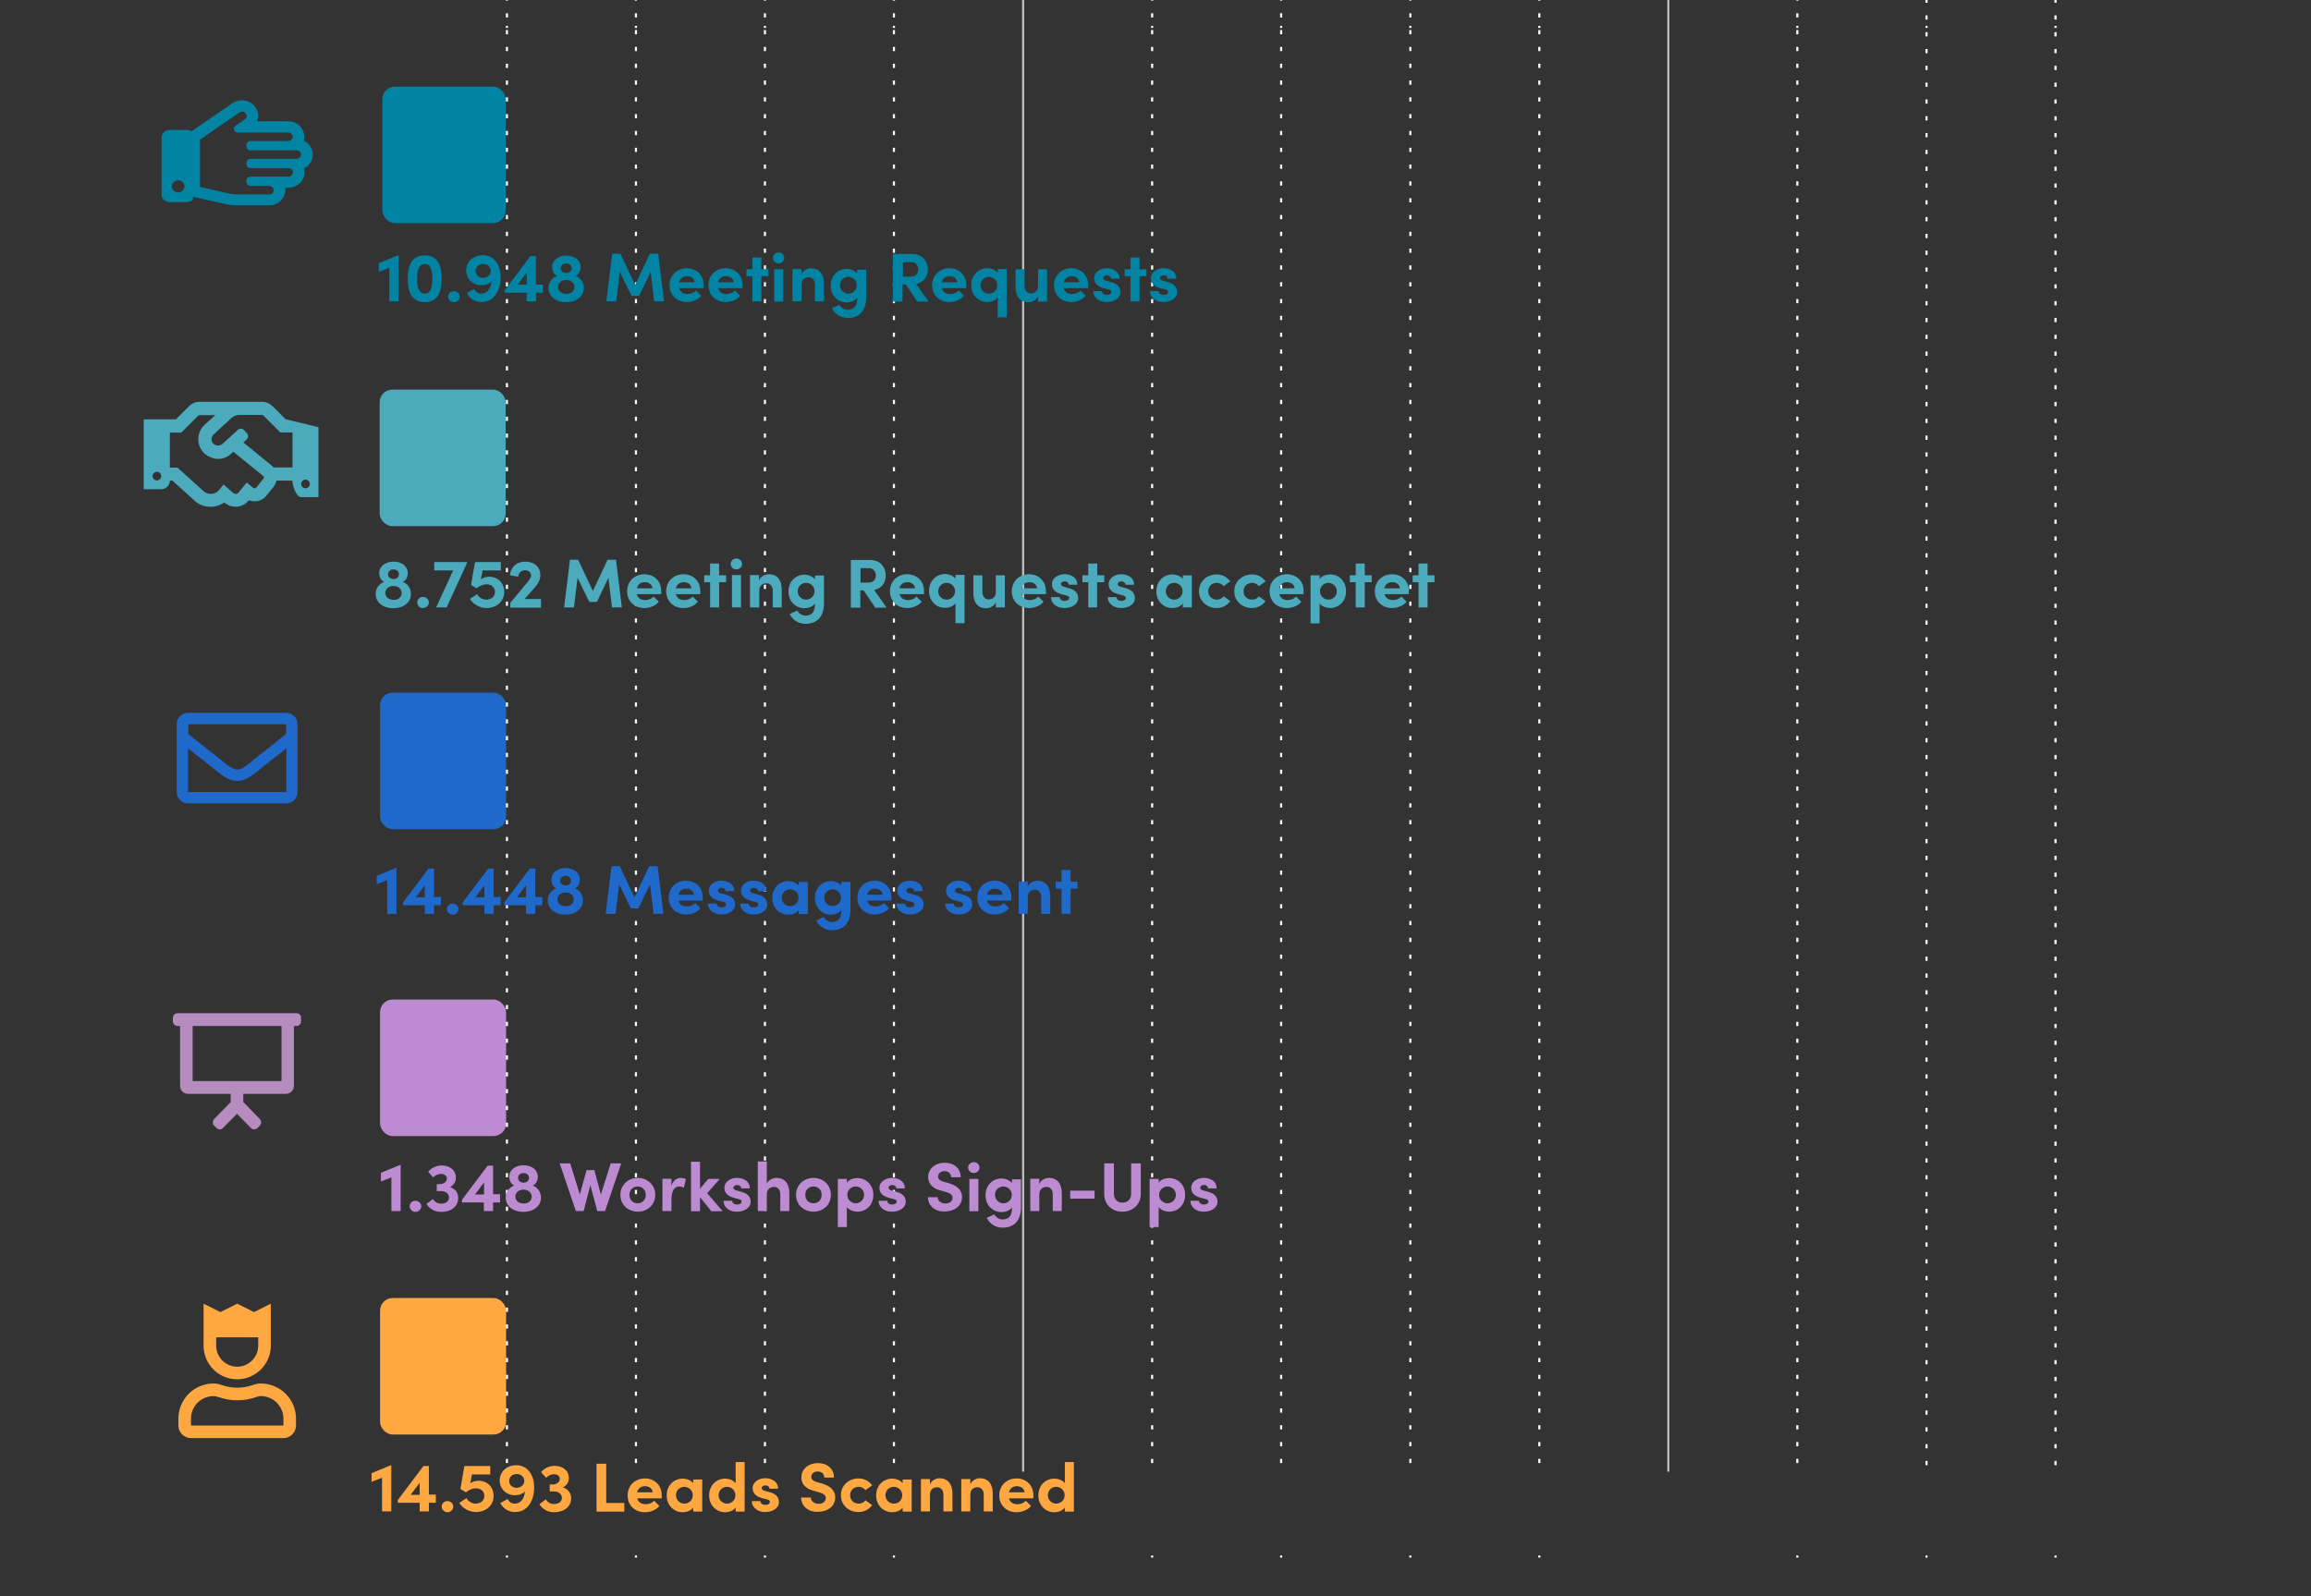 <?xml version="1.0" encoding="UTF-8"?> <svg xmlns="http://www.w3.org/2000/svg" xmlns:xlink="http://www.w3.org/1999/xlink" id="ed8exbhalmv41" viewBox="-40 0 1100 760" shape-rendering="geometricPrecision" text-rendering="geometricPrecision"><rect x="-40" y="0" width="1100" height="760" fill="#333333" stroke="none"/><style><![CDATA[#ed8exbhalmv43 {animation: ed8exbhalmv43__sz 15000ms linear infinite normal forwards}@keyframes ed8exbhalmv43__sz { 0% {width: 60px;height: 65px} 6% {width: 60px;height: 65px} 12.667% {width: 500px;height: 65px} 33.333% {width: 500px;height: 65px} 100% {width: 500px;height: 65px} }#ed8exbhalmv44 {animation: ed8exbhalmv44__sz 15000ms linear infinite normal forwards}@keyframes ed8exbhalmv44__sz { 0% {width: 60px;height: 65px} 2% {width: 60px;height: 65px} 9.333% {width: 646px;height: 65px} 33.333% {width: 646px;height: 65px} 100% {width: 646px;height: 65px} }#ed8exbhalmv45 {animation: ed8exbhalmv45__sz 15000ms linear infinite normal forwards}@keyframes ed8exbhalmv45__sz { 0% {width: 60px;height: 65px} 3.333% {width: 60px;height: 65px} 10.667% {width: 848px;height: 65px} 33.333% {width: 848px;height: 65px} 100% {width: 848px;height: 65px} }#ed8exbhalmv46 {animation: ed8exbhalmv46__sz 15000ms linear infinite normal forwards}@keyframes ed8exbhalmv46__sz { 0% {width: 60px;height: 65px} 4.667% {width: 60px;height: 65px} 12% {width: 272px;height: 65px} 33.333% {width: 272px;height: 65px} 100% {width: 272px;height: 65px} }#ed8exbhalmv47 {animation: ed8exbhalmv47__sz 15000ms linear infinite normal forwards}@keyframes ed8exbhalmv47__sz { 0% {width: 58.7px;height: 65px} 7.333% {width: 686px;height: 65px} 33.333% {width: 686px;height: 65px} 100% {width: 686px;height: 65px} }#ed8exbhalmv4180 {animation: ed8exbhalmv4180_c_o 15000ms linear infinite normal forwards}@keyframes ed8exbhalmv4180_c_o { 0% {opacity: 0} 9.333% {opacity: 0} 13.333% {opacity: 1} 100% {opacity: 1} }]]></style><g id="ed8exbhalmv42" transform="matrix(1 0 0 1 0 -30)"><rect id="ed8exbhalmv43" width="60" height="65" rx="6" ry="6" transform="matrix(1 0 0 1 140.9 648)" fill="rgb(255,167,65)" stroke="none" stroke-width="1"></rect><rect id="ed8exbhalmv44" width="60" height="65" rx="6" ry="6" transform="matrix(1 0 0 1 140.7 215.5)" fill="rgb(76,170,189)" stroke="none" stroke-width="1"></rect><rect id="ed8exbhalmv45" width="60" height="65" rx="6" ry="6" transform="matrix(1 0 0 1 140.9 359.8)" fill="rgb(31,105,203)" stroke="none" stroke-width="1"></rect><rect id="ed8exbhalmv46" width="60" height="65" rx="6" ry="6" transform="matrix(1 0 0 1 140.9 505.9)" fill="rgb(189,139,209)" stroke="none" stroke-width="1"></rect><rect id="ed8exbhalmv47" width="58.7" height="65" rx="6" ry="6" transform="matrix(1 0 0 1 142 71.241)" fill="rgb(1,131,164)" stroke="none" stroke-width="1"></rect></g><g id="ed8exbhalmv48" transform="matrix(1 0 0 1 0 -80)"><g id="ed8exbhalmv49"><g id="ed8exbhalmv410"><line id="ed8exbhalmv411" x1="201.3" y1="92.3" x2="201.3" y2="93.3" fill="none" stroke="rgb(255,255,255)" stroke-width="1" stroke-miterlimit="10"></line><line id="ed8exbhalmv412" x1="201.3" y1="99.3" x2="201.3" y2="838.3" transform="matrix(1 0 0 1 0 -61)" fill="none" stroke="rgb(255,255,255)" stroke-width="1" stroke-miterlimit="10" stroke-dasharray="2.001,6.002"></line><line id="ed8exbhalmv413" x1="201.3" y1="883.6" x2="201.3" y2="884.6" transform="matrix(1 0 0 1 0 -63)" fill="none" stroke="rgb(255,255,255)" stroke-width="1" stroke-miterlimit="10"></line></g></g><g id="ed8exbhalmv414"><g id="ed8exbhalmv415"><line id="ed8exbhalmv416" x1="262.7" y1="92.3" x2="262.7" y2="93.3" fill="none" stroke="rgb(255,255,255)" stroke-width="1" stroke-miterlimit="10"></line><line id="ed8exbhalmv417" x1="262.7" y1="99.3" x2="262.7" y2="838.3" transform="matrix(1 0 0 1 0 -61)" fill="none" stroke="rgb(255,255,255)" stroke-width="1" stroke-miterlimit="10" stroke-dasharray="2.001,6.002"></line><line id="ed8exbhalmv418" x1="262.7" y1="883.6" x2="262.7" y2="884.6" transform="matrix(1 0 0 1 0 -63)" fill="none" stroke="rgb(255,255,255)" stroke-width="1" stroke-miterlimit="10"></line></g></g><g id="ed8exbhalmv419"><g id="ed8exbhalmv420"><line id="ed8exbhalmv421" x1="324.1" y1="92.3" x2="324.1" y2="93.3" fill="none" stroke="rgb(255,255,255)" stroke-width="1" stroke-miterlimit="10"></line><line id="ed8exbhalmv422" x1="324.1" y1="99.3" x2="324.1" y2="838.3" transform="matrix(1 0 0 1 0 -61)" fill="none" stroke="rgb(255,255,255)" stroke-width="1" stroke-miterlimit="10" stroke-dasharray="2.001,6.002"></line><line id="ed8exbhalmv423" x1="324.1" y1="883.6" x2="324.1" y2="884.6" transform="matrix(1 0 0 1 0 -63)" fill="none" stroke="rgb(255,255,255)" stroke-width="1" stroke-miterlimit="10"></line></g></g><g id="ed8exbhalmv424"><g id="ed8exbhalmv425"><line id="ed8exbhalmv426" x1="385.5" y1="92.3" x2="385.5" y2="93.3" fill="none" stroke="rgb(255,255,255)" stroke-width="1" stroke-miterlimit="10"></line><line id="ed8exbhalmv427" x1="385.5" y1="99.3" x2="385.5" y2="838.3" transform="matrix(1 0 0 1 0 -61)" fill="none" stroke="rgb(255,255,255)" stroke-width="1" stroke-miterlimit="10" stroke-dasharray="2.001,6.002"></line><line id="ed8exbhalmv428" x1="385.5" y1="883.6" x2="385.5" y2="884.6" transform="matrix(1 0 0 1 0 -63)" fill="none" stroke="rgb(255,255,255)" stroke-width="1" stroke-miterlimit="10"></line></g></g><g id="ed8exbhalmv429"><g id="ed8exbhalmv430"><line id="ed8exbhalmv431" x1="508.4" y1="92.3" x2="508.4" y2="93.3" fill="none" stroke="rgb(255,255,255)" stroke-width="1" stroke-miterlimit="10"></line><line id="ed8exbhalmv432" x1="508.4" y1="99.3" x2="508.4" y2="838.3" transform="matrix(1 0 0 1 0 -61)" fill="none" stroke="rgb(255,255,255)" stroke-width="1" stroke-miterlimit="10" stroke-dasharray="2.001,6.002"></line><line id="ed8exbhalmv433" x1="508.4" y1="883.6" x2="508.4" y2="884.6" transform="matrix(1 0 0 1 0 -63)" fill="none" stroke="rgb(255,255,255)" stroke-width="1" stroke-miterlimit="10"></line></g></g><g id="ed8exbhalmv434"><g id="ed8exbhalmv435"><line id="ed8exbhalmv436" x1="569.8" y1="92.3" x2="569.8" y2="93.3" fill="none" stroke="rgb(255,255,255)" stroke-width="1" stroke-miterlimit="10"></line><line id="ed8exbhalmv437" x1="569.8" y1="99.3" x2="569.8" y2="838.3" transform="matrix(1 0 0 1 0 -61)" fill="none" stroke="rgb(255,255,255)" stroke-width="1" stroke-miterlimit="10" stroke-dasharray="2.001,6.002"></line><line id="ed8exbhalmv438" x1="569.8" y1="883.6" x2="569.8" y2="884.6" transform="matrix(1 0 0 1 0 -63)" fill="none" stroke="rgb(255,255,255)" stroke-width="1" stroke-miterlimit="10"></line></g></g><g id="ed8exbhalmv439"><g id="ed8exbhalmv440"><line id="ed8exbhalmv441" x1="631.3" y1="92.3" x2="631.3" y2="93.3" fill="none" stroke="rgb(255,255,255)" stroke-width="1" stroke-miterlimit="10"></line><line id="ed8exbhalmv442" x1="631.3" y1="99.3" x2="631.3" y2="838.3" transform="matrix(1 0 0 1 0 -61)" fill="none" stroke="rgb(255,255,255)" stroke-width="1" stroke-miterlimit="10" stroke-dasharray="2.001,6.002"></line><line id="ed8exbhalmv443" x1="631.3" y1="883.6" x2="631.3" y2="884.6" transform="matrix(1 0 0 1 0 -63)" fill="none" stroke="rgb(255,255,255)" stroke-width="1" stroke-miterlimit="10"></line></g></g><g id="ed8exbhalmv444"><g id="ed8exbhalmv445"><line id="ed8exbhalmv446" x1="692.7" y1="92.3" x2="692.7" y2="93.3" fill="none" stroke="rgb(255,255,255)" stroke-width="1" stroke-miterlimit="10"></line><line id="ed8exbhalmv447" x1="692.7" y1="99.3" x2="692.7" y2="838.3" transform="matrix(1 0 0 1 0 -61)" fill="none" stroke="rgb(255,255,255)" stroke-width="1" stroke-miterlimit="10" stroke-dasharray="2.001,6.002"></line><line id="ed8exbhalmv448" x1="692.7" y1="883.6" x2="692.7" y2="884.6" transform="matrix(1 0 0 1 0 -63)" fill="none" stroke="rgb(255,255,255)" stroke-width="1" stroke-miterlimit="10"></line></g></g><g id="ed8exbhalmv449"><g id="ed8exbhalmv450"><line id="ed8exbhalmv451" x1="815.5" y1="92.3" x2="815.5" y2="93.3" fill="none" stroke="rgb(255,255,255)" stroke-width="1" stroke-miterlimit="10"></line><line id="ed8exbhalmv452" x1="815.5" y1="99.3" x2="815.5" y2="838.3" transform="matrix(1 0 0 1 0 -61)" fill="none" stroke="rgb(255,255,255)" stroke-width="1" stroke-miterlimit="10" stroke-dasharray="2.001,6.002"></line><line id="ed8exbhalmv453" x1="815.5" y1="883.6" x2="815.5" y2="884.6" transform="matrix(1 0 0 1 0 -63)" fill="none" stroke="rgb(255,255,255)" stroke-width="1" stroke-miterlimit="10"></line></g></g><g id="ed8exbhalmv454"><g id="ed8exbhalmv455"><line id="ed8exbhalmv456" x1="877" y1="92.3" x2="877" y2="93.3" fill="none" stroke="rgb(255,255,255)" stroke-width="1" stroke-miterlimit="10"></line><line id="ed8exbhalmv457" x1="877" y1="99.3" x2="877" y2="838.3" transform="matrix(1 0 0 1 0 -60)" fill="none" stroke="rgb(255,255,255)" stroke-width="1" stroke-miterlimit="10" stroke-dasharray="2.001,6.002"></line><line id="ed8exbhalmv458" x1="877" y1="883.6" x2="877" y2="884.6" transform="matrix(1 0 0 1 0 -63)" fill="none" stroke="rgb(255,255,255)" stroke-width="1" stroke-miterlimit="10"></line></g></g><g id="ed8exbhalmv459"><g id="ed8exbhalmv460"><line id="ed8exbhalmv461" x1="938.4" y1="92.3" x2="938.4" y2="93.3" fill="none" stroke="rgb(255,255,255)" stroke-width="1" stroke-miterlimit="10"></line><line id="ed8exbhalmv462" x1="938.4" y1="99.3" x2="938.4" y2="838.3" transform="matrix(1 0 0 1 0 -60)" fill="none" stroke="rgb(255,255,255)" stroke-width="1" stroke-miterlimit="10" stroke-dasharray="2.001,6.002"></line><line id="ed8exbhalmv463" x1="938.4" y1="883.6" x2="938.4" y2="884.6" transform="matrix(1 0 0 1 0 -63)" fill="none" stroke="rgb(255,255,255)" stroke-width="1" stroke-miterlimit="10"></line></g></g><line id="ed8exbhalmv464" x1="447" y1="92.3" x2="447" y2="841.704" transform="matrix(1 0 0 1 0 -61)" opacity="0.69" fill="none" stroke="rgb(255,255,255)" stroke-width="1" stroke-miterlimit="10"></line><line id="ed8exbhalmv465" x1="754.1" y1="92.3" x2="754.1" y2="841.704" transform="matrix(1 0 0 1 0 -61)" opacity="0.69" fill="none" stroke="rgb(255,255,255)" stroke-width="1" stroke-miterlimit="10"></line></g><g id="ed8exbhalmv466" transform="matrix(1 0 0 1 0 -30)"><g id="ed8exbhalmv467"></g><g id="ed8exbhalmv468"><path id="ed8exbhalmv469" d="M149.7,174.6L149.7,196.5L145.3,196.5L145.3,180.5L140.3,182.4L140.3,178.3L149.3,174.6L149.7,174.6Z" transform="matrix(1 0 0 1 0 -23)" fill="rgb(1,131,164)" stroke="none" stroke-width="1"></path><path id="ed8exbhalmv470" d="M154.1,185.8C154.1,179.6,155.8,174.6,162.2,174.6C168.5,174.6,170.2,179.5,170.2,185.8C170.2,191.9,168.5,196.9,162.2,196.9C155.9,196.8,154.1,191.9,154.1,185.8ZM165.8,185.8C165.8,181.8,165,178.7,162.2,178.7C159.4,178.7,158.5,181.8,158.5,185.8C158.5,189.7,159.4,192.8,162.2,192.8C165,192.8,165.8,189.7,165.8,185.8Z" transform="matrix(1 0 0 1 0 -23)" fill="rgb(1,131,164)" stroke="none" stroke-width="1"></path><path id="ed8exbhalmv471" d="M173.3,194.2C173.3,192.7,174.6,191.6,176,191.6C177.5,191.6,178.8,192.7,178.8,194.2C178.8,195.8,177.5,196.9,176,196.9C174.5,196.8,173.3,195.7,173.3,194.2Z" transform="matrix(1 0 0 1 0 -23)" fill="rgb(1,131,164)" stroke="none" stroke-width="1"></path><path id="ed8exbhalmv472" d="M198.3,185C198.3,191.4,195.2,196.8,189.2,196.8C186.4,196.8,183.6,195.4,182.2,192.5L185.7,190.6C186.4,192.1,187.7,192.8,189.1,192.8C191.8,192.8,193.7,190.4,193.9,187C192.8,188.1,191.3,188.8,189.2,188.8C184.8,188.8,181.9,185.6,181.9,181.8C181.9,177.7,185.1,174.5,189.9,174.5C195,174.6,198.3,178.8,198.3,185ZM193.6,182C193.6,180.1,192.1,178.7,190,178.7C187.9,178.7,186.4,180.1,186.4,182C186.4,183.9,187.9,185.2,189.9,185.3C192,185.2,193.5,183.9,193.6,182Z" transform="matrix(1 0 0 1 0 -23)" fill="rgb(1,131,164)" stroke="none" stroke-width="1"></path><path id="ed8exbhalmv473" d="M218.4,192.4L215.1,192.4L215.1,196.5L210.7,196.5L210.7,192.4L200.3,192.4L200.3,191.1L212.5,174.9L215.1,174.9L215.1,188.5L218.4,188.5L218.4,192.4ZM210.7,188.5L210.7,182.8L206.4,188.5L210.7,188.5Z" transform="matrix(1 0 0 1 0 -23)" fill="rgb(1,131,164)" stroke="none" stroke-width="1"></path><path id="ed8exbhalmv474" d="M237.9,190.1C237.9,194.2,234.2,196.9,229.5,196.9C224.8,196.9,221.1,194.2,221.1,190.1C221.1,187.4,222.8,185.1,225.2,184.4C223.9,183.8,222.8,182.2,222.8,180.2C222.8,176.9,225.7,174.7,229.6,174.7C233.5,174.7,236.4,176.9,236.4,180.2C236.4,182.2,235.3,183.8,234,184.4C236.2,185.1,237.9,187.3,237.9,190.1ZM233.4,189.7C233.4,187.7,231.7,186.3,229.5,186.3C227.3,186.3,225.6,187.7,225.6,189.6C225.6,191.5,227.2,192.9,229.5,192.9C231.8,193,233.4,191.5,233.4,189.7ZM226.9,180.7C226.9,182,228,183,229.5,183C231,183,232.1,182,232.1,180.7C232.1,179.4,231,178.4,229.5,178.4C228,178.3,226.9,179.4,226.9,180.7Z" transform="matrix(1 0 0 1 0 -23)" fill="rgb(1,131,164)" stroke="none" stroke-width="1"></path><path id="ed8exbhalmv475" d="M271.4,196.5L269.7,182.4L264.2,193.9L260.6,193.9L255,182.4L253.3,196.5L248.6,196.5L251.4,173.8L255.3,173.8L262.3,188.7L269.3,173.8L273.3,173.8L276.1,196.5L271.4,196.5Z" transform="matrix(1 0 0 1 0 -23)" fill="rgb(1,131,164)" stroke="none" stroke-width="1"></path><path id="ed8exbhalmv476" d="M294.9,190.2L283.3,190.2C283.8,192,285.2,193,287.3,193C288.9,193,290.4,192.4,291.3,191.3L293.8,193.8C292.3,195.7,289.6,196.8,286.9,196.8C282.2,196.8,278.7,193.6,278.7,188.8C278.7,183.8,282.5,180.7,286.9,180.7C291.3,180.7,294.9,183.8,294.9,188.5C294.9,189,294.9,189.5,294.9,190.2ZM290.6,187.4C290.5,185.6,288.9,184.5,287,184.5C285.3,184.5,283.7,185.3,283.2,187.4L290.6,187.4Z" transform="matrix(1 0 0 1 0 -23)" fill="rgb(1,131,164)" stroke="none" stroke-width="1"></path><path id="ed8exbhalmv477" d="M313.4,190.2L301.8,190.2C302.3,192,303.7,193,305.8,193C307.4,193,308.9,192.4,309.8,191.3L312.3,193.8C310.8,195.7,308.1,196.8,305.4,196.8C300.7,196.8,297.2,193.6,297.2,188.8C297.2,183.8,301,180.7,305.4,180.7C309.8,180.7,313.4,183.8,313.4,188.5C313.5,189,313.5,189.5,313.4,190.2ZM309.2,187.4C309.1,185.6,307.5,184.5,305.6,184.5C303.9,184.5,302.3,185.3,301.8,187.4L309.2,187.4Z" transform="matrix(1 0 0 1 0 -23)" fill="rgb(1,131,164)" stroke="none" stroke-width="1"></path><path id="ed8exbhalmv478" d="M325.7,184.5L322.4,184.5L322.4,196.5L318.1,196.5L318.1,184.5L315.3,184.5L315.3,181.2L318.1,181.2L318.1,175.6L322.4,175.6L322.4,181.2L325.7,181.2L325.7,184.5Z" transform="matrix(1 0 0 1 0 -23)" fill="rgb(1,131,164)" stroke="none" stroke-width="1"></path><path id="ed8exbhalmv479" d="M327.9,175.8C327.9,174.3,329.2,173.2,330.6,173.2C332.1,173.2,333.3,174.3,333.3,175.8C333.3,177.3,332.1,178.4,330.6,178.4C329.1,178.4,327.9,177.3,327.9,175.8ZM328.5,181.2L332.8,181.2L332.8,196.6L328.5,196.6L328.5,181.2Z" transform="matrix(1 0 0 1 0 -23)" fill="rgb(1,131,164)" stroke="none" stroke-width="1"></path><path id="ed8exbhalmv480" d="M352.2,188.1L352.2,196.5L347.9,196.5L347.9,188.5C347.9,186.1,346.4,185,345,185C343.4,185,341.5,185.8,341.5,188.6L341.5,196.5L337.2,196.5L337.2,181.1L341.5,181.1L341.5,183.7C342.2,181.6,344.6,180.7,346.1,180.7C350.1,180.8,352.2,183.5,352.2,188.1Z" transform="matrix(1 0 0 1 0 -23)" fill="rgb(1,131,164)" stroke="none" stroke-width="1"></path><path id="ed8exbhalmv481" d="M372.3,181.2L372.3,194.5C372.3,201.2,368.9,204.4,363.5,204.4C360.2,204.4,357.3,202.6,356,199.7L359.6,198.1C360.3,199.5,361.8,200.5,363.5,200.5C366.3,200.5,368,199,368,195L368,194.8C366.9,196.3,364.8,197,363,197C359,197,355.4,193.9,355.4,189C355.4,184.1,359,181,363,181C364.7,181,366.8,181.7,368,183.2L368,181.4L372.3,181.4ZM367.8,188.8C367.8,186.4,365.8,184.8,363.8,184.8C361.6,184.8,359.8,186.5,359.8,188.8C359.8,191,361.6,192.8,363.8,192.8C365.9,192.8,367.8,191.2,367.8,188.8Z" transform="matrix(1 0 0 1 0 -23)" fill="rgb(1,131,164)" stroke="none" stroke-width="1"></path><path id="ed8exbhalmv482" d="M391.2,188.4L389.6,188.4L389.6,196.6L385,196.6L385,173.9L394.1,173.9C399.3,173.9,401.6,177.6,401.6,181.3C401.6,184.5,399.9,187.4,396.1,188.2L402,196.6L396.6,196.6L391.2,188.4ZM389.7,184.7L393.4,184.7C396,184.7,397.1,183.1,397.1,181.3C397.1,179.5,395.9,177.8,393.8,177.8L389.8,177.8L389.8,184.7Z" transform="matrix(1 0 0 1 0 -23)" fill="rgb(1,131,164)" stroke="none" stroke-width="1"></path><path id="ed8exbhalmv483" d="M419.9,190.2L408.3,190.2C408.8,192,410.2,193,412.3,193C413.9,193,415.4,192.4,416.3,191.3L418.8,193.8C417.3,195.7,414.6,196.8,411.9,196.8C407.2,196.8,403.7,193.6,403.7,188.8C403.7,183.8,407.5,180.7,411.9,180.7C416.3,180.7,419.9,183.8,419.9,188.5C420,189,419.9,189.5,419.9,190.2ZM415.6,187.4C415.5,185.6,413.9,184.5,412,184.5C410.3,184.5,408.7,185.3,408.2,187.4L415.6,187.4Z" transform="matrix(1 0 0 1 0 -23)" fill="rgb(1,131,164)" stroke="none" stroke-width="1"></path><path id="ed8exbhalmv484" d="M439.2,181.2L439.2,204.1L434.9,204.1L434.9,194.6C433.8,196.2,431.7,196.8,429.9,196.8C425.9,196.8,422.3,193.7,422.3,188.8C422.3,183.9,425.9,180.7,429.9,180.7C431.6,180.7,433.8,181.4,434.9,182.9L434.9,181.1L439.2,181.1ZM434.7,188.8C434.7,186.5,432.8,184.8,430.7,184.8C428.5,184.8,426.7,186.5,426.7,188.8C426.7,191.1,428.5,192.8,430.7,192.8C432.8,192.8,434.7,191.2,434.7,188.8Z" transform="matrix(1 0 0 1 0 -23)" fill="rgb(1,131,164)" stroke="none" stroke-width="1"></path><path id="ed8exbhalmv485" d="M458.4,181.2L458.4,196.6L454.1,196.6L454.1,194C453.4,196,451,196.9,449.5,196.9C445.5,196.9,443.4,194.2,443.4,189.6L443.4,181.2L447.7,181.2L447.7,189.2C447.7,191.6,449.2,192.7,450.6,192.7C452.2,192.7,454.1,191.9,454.1,189.1L454.1,181.2L458.4,181.2Z" transform="matrix(1 0 0 1 0 -23)" fill="rgb(1,131,164)" stroke="none" stroke-width="1"></path><path id="ed8exbhalmv486" d="M477.9,190.2L466.3,190.2C466.8,192,468.2,193,470.3,193C471.9,193,473.4,192.4,474.3,191.3L476.8,193.8C475.3,195.7,472.6,196.8,469.9,196.8C465.2,196.8,461.7,193.6,461.7,188.8C461.7,183.8,465.5,180.7,469.9,180.7C474.3,180.7,477.9,183.8,477.9,188.5C478,189,478,189.5,477.9,190.2ZM473.7,187.4C473.6,185.6,472,184.5,470.1,184.5C468.4,184.5,466.8,185.3,466.3,187.4L473.7,187.4Z" transform="matrix(1 0 0 1 0 -23)" fill="rgb(1,131,164)" stroke="none" stroke-width="1"></path><path id="ed8exbhalmv487" d="M480.4,191.6L484.5,191.6C484.5,192.5,485.3,193.4,486.8,193.4C488.1,193.4,489,192.9,489,192C489,191.3,488.5,191,487.3,190.7L485.3,190.2C481.3,189.1,480.8,186.9,480.8,185.3C480.8,182.9,483.3,180.7,486.8,180.7C489.6,180.7,492.9,182.1,492.9,185.7L488.8,185.7C488.8,184.7,487.9,184.1,486.9,184.1C485.9,184.1,485.1,184.6,485.1,185.4C485.1,186.1,485.8,186.5,486.6,186.7L489.1,187.4C492.8,188.4,493.3,190.7,493.3,192C493.3,195.2,490,196.8,486.8,196.8C483.5,196.8,480.4,195,480.4,191.6Z" transform="matrix(1 0 0 1 0 -23)" fill="rgb(1,131,164)" stroke="none" stroke-width="1"></path><path id="ed8exbhalmv488" d="M505.7,184.5L502.4,184.5L502.4,196.5L498.1,196.5L498.1,184.5L495.3,184.5L495.3,181.2L498.1,181.2L498.1,175.6L502.4,175.6L502.4,181.2L505.7,181.2L505.7,184.5Z" transform="matrix(1 0 0 1 0 -23)" fill="rgb(1,131,164)" stroke="none" stroke-width="1"></path><path id="ed8exbhalmv489" d="M507.4,191.6L511.5,191.6C511.5,192.5,512.3,193.4,513.8,193.4C515.1,193.4,516,192.9,516,192C516,191.3,515.5,191,514.3,190.7L512.3,190.2C508.3,189.1,507.8,186.9,507.8,185.3C507.8,182.9,510.3,180.7,513.8,180.7C516.6,180.7,519.9,182.1,519.9,185.7L515.8,185.7C515.8,184.7,514.9,184.1,513.9,184.1C512.9,184.1,512.1,184.6,512.1,185.4C512.1,186.1,512.8,186.5,513.6,186.7L516.1,187.4C519.8,188.4,520.3,190.7,520.3,192C520.3,195.2,517,196.8,513.8,196.8C510.5,196.8,507.4,195,507.4,191.6Z" transform="matrix(1 0 0 1 0 -23)" fill="rgb(1,131,164)" stroke="none" stroke-width="1"></path></g><g id="ed8exbhalmv490"><path id="ed8exbhalmv491" d="M155.6,341.8C155.6,345.9,151.9,348.6,147.2,348.6C142.5,348.6,138.8,345.9,138.8,341.8C138.8,339.1,140.5,336.8,142.9,336.1C141.6,335.5,140.5,333.9,140.5,331.9C140.5,328.6,143.4,326.4,147.3,326.4C151.2,326.4,154.1,328.6,154.1,331.9C154.1,333.9,153,335.5,151.7,336.1C154,336.8,155.6,339,155.6,341.8ZM151.2,341.4C151.2,339.4,149.5,338,147.3,338C145.1,338,143.4,339.4,143.4,341.3C143.4,343.2,145,344.6,147.3,344.6C149.6,344.7,151.2,343.2,151.2,341.4ZM144.7,332.4C144.7,333.7,145.8,334.7,147.3,334.7C148.8,334.7,149.9,333.7,149.9,332.4C149.9,331.1,148.8,330.1,147.3,330.1C145.8,330,144.7,331.1,144.7,332.4Z" transform="matrix(1 0 0 1 0 -29)" fill="rgb(76,170,189)" stroke="none" stroke-width="1"></path><path id="ed8exbhalmv492" d="M158.6,345.8C158.6,344.3,159.9,343.2,161.3,343.2C162.8,343.2,164.1,344.3,164.1,345.8C164.1,347.4,162.8,348.5,161.3,348.5C159.9,348.5,158.6,347.4,158.6,345.8Z" transform="matrix(1 0 0 1 0 -29)" fill="rgb(76,170,189)" stroke="none" stroke-width="1"></path><path id="ed8exbhalmv493" d="M182.3,326.6L182.3,327L172.6,348.2L167.6,348.2L175.7,330.6L166.7,330.6L166.7,326.6L182.3,326.6Z" transform="matrix(1 0 0 1 0 -29)" fill="rgb(76,170,189)" stroke="none" stroke-width="1"></path><path id="ed8exbhalmv494" d="M200,340.8C200,345.6,196.1,348.5,191.6,348.5C188.4,348.5,185.1,346.7,183.7,344.1L187.1,341.9C187.8,343.4,189.7,344.5,191.4,344.5C193.9,344.5,195.6,343,195.6,340.8C195.6,338.7,193.9,337.2,191.6,337.2C189.9,337.2,188.2,338,186.8,339.1L184.2,337.5L186.1,326.6L198.4,326.6L198.4,330.6L189.7,330.6L188.9,334.8C189.9,334.1,191.3,333.6,192.8,333.6C197.1,333.6,200,336.6,200,340.8Z" transform="matrix(1 0 0 1 0 -29)" fill="rgb(76,170,189)" stroke="none" stroke-width="1"></path><path id="ed8exbhalmv495" d="M217.5,344.2L217.5,348.3L202.9,348.3L202.9,346L211.3,335.9C212.2,334.8,212.8,333.7,212.8,333C212.8,331.5,211.6,330.5,209.9,330.5C208,330.5,206.9,331.8,206.6,333.6L202.7,332.9C203.2,329,205.7,326.4,210.1,326.4C214.4,326.4,217.2,329,217.2,332.9C217.2,335,216.2,336.8,214.8,338.4L209.7,344.2L217.5,344.2Z" transform="matrix(1 0 0 1 0 -29)" fill="rgb(76,170,189)" stroke="none" stroke-width="1"></path><path id="ed8exbhalmv496" d="M251.3,348.2L249.6,334.1L244.1,345.6L240.5,345.6L234.9,334.1L233.2,348.2L228.5,348.2L231.3,325.5L235.2,325.5L242.2,340.4L249.2,325.5L253.2,325.5L256,348.2L251.3,348.2Z" transform="matrix(1 0 0 1 0 -29)" fill="rgb(76,170,189)" stroke="none" stroke-width="1"></path><path id="ed8exbhalmv497" d="M274.7,341.9L263.1,341.9C263.6,343.7,265,344.7,267.1,344.7C268.7,344.7,270.2,344.1,271.1,343L273.6,345.5C272.1,347.4,269.4,348.5,266.7,348.5C262,348.5,258.5,345.3,258.5,340.5C258.5,335.5,262.3,332.4,266.7,332.4C271.1,332.4,274.7,335.5,274.7,340.2C274.8,340.7,274.8,341.2,274.7,341.9ZM270.5,339.1C270.4,337.3,268.8,336.2,266.9,336.2C265.2,336.2,263.6,337,263.1,339.1L270.5,339.1Z" transform="matrix(1 0 0 1 0 -29)" fill="rgb(76,170,189)" stroke="none" stroke-width="1"></path><path id="ed8exbhalmv498" d="M293.3,341.9L281.7,341.9C282.2,343.7,283.6,344.7,285.7,344.7C287.3,344.7,288.8,344.1,289.7,343L292.2,345.5C290.7,347.4,288,348.5,285.3,348.5C280.6,348.5,277.1,345.3,277.1,340.5C277.1,335.5,280.9,332.4,285.3,332.4C289.7,332.4,293.3,335.5,293.3,340.2C293.4,340.7,293.4,341.2,293.3,341.9ZM289.1,339.1C289,337.3,287.4,336.2,285.5,336.2C283.8,336.2,282.2,337,281.7,339.1L289.1,339.1Z" transform="matrix(1 0 0 1 0 -29)" fill="rgb(76,170,189)" stroke="none" stroke-width="1"></path><path id="ed8exbhalmv499" d="M305.6,336.2L302.3,336.2L302.3,348.2L298,348.2L298,336.2L295.2,336.2L295.2,332.9L298,332.9L298,327.3L302.3,327.3L302.3,332.9L305.6,332.9L305.6,336.2Z" transform="matrix(1 0 0 1 0 -29)" fill="rgb(76,170,189)" stroke="none" stroke-width="1"></path><path id="ed8exbhalmv4100" d="M307.8,327.5C307.8,326,309.1,324.9,310.5,324.9C312,324.9,313.2,326,313.2,327.5C313.2,329,312,330.1,310.5,330.1C309,330.1,307.8,329,307.8,327.5ZM308.4,332.8L312.7,332.8L312.7,348.2L308.4,348.2L308.4,332.8Z" transform="matrix(1 0 0 1 0 -29)" fill="rgb(76,170,189)" stroke="none" stroke-width="1"></path><path id="ed8exbhalmv4101" d="M332.1,339.8L332.1,348.2L327.8,348.2L327.8,340.2C327.8,337.8,326.3,336.7,324.9,336.7C323.3,336.7,321.4,337.5,321.4,340.3L321.4,348.2L317,348.2L317,332.8L321.3,332.8L321.3,335.4C322,333.3,324.4,332.4,325.9,332.4C330,332.4,332.1,335.2,332.1,339.8Z" transform="matrix(1 0 0 1 0 -29)" fill="rgb(76,170,189)" stroke="none" stroke-width="1"></path><path id="ed8exbhalmv4102" d="M352.2,332.8L352.2,346.1C352.2,352.8,348.8,356,343.4,356C340.1,356,337.2,354.2,335.9,351.3L339.5,349.7C340.2,351.1,341.7,352.1,343.4,352.1C346.2,352.1,347.9,350.6,347.9,346.6L347.9,346.4C346.8,347.9,344.7,348.6,342.9,348.6C338.9,348.6,335.3,345.5,335.3,340.6C335.3,335.7,338.9,332.6,342.9,332.6C344.6,332.6,346.7,333.3,347.9,334.8L347.9,333L352.2,333ZM347.7,340.5C347.7,338.1,345.7,336.5,343.7,336.5C341.5,336.5,339.7,338.2,339.7,340.5C339.7,342.7,341.5,344.5,343.7,344.5C345.8,344.5,347.7,342.8,347.7,340.5Z" transform="matrix(1 0 0 1 0 -29)" fill="rgb(76,170,189)" stroke="none" stroke-width="1"></path><path id="ed8exbhalmv4103" d="M371.1,340.1L369.5,340.1L369.5,348.3L365,348.3L365,325.6L374.1,325.6C379.3,325.6,381.6,329.3,381.6,333C381.6,336.2,379.9,339.1,376.1,339.9L382,348.3L376.6,348.3L371.1,340.1ZM369.5,336.4L373.2,336.4C375.8,336.4,376.9,334.8,376.9,333C376.9,331.2,375.7,329.5,373.6,329.5L369.6,329.5L369.6,336.4Z" transform="matrix(1 0 0 1 0 -29)" fill="rgb(76,170,189)" stroke="none" stroke-width="1"></path><path id="ed8exbhalmv4104" d="M399.8,341.9L388.2,341.9C388.7,343.7,390.1,344.7,392.2,344.7C393.8,344.7,395.3,344.1,396.2,343L398.7,345.5C397.2,347.4,394.5,348.5,391.8,348.5C387.1,348.5,383.6,345.3,383.6,340.5C383.6,335.5,387.4,332.4,391.8,332.4C396.2,332.4,399.8,335.5,399.8,340.2C399.8,340.7,399.8,341.2,399.8,341.9ZM395.5,339.1C395.4,337.3,393.8,336.2,391.9,336.2C390.2,336.2,388.6,337,388.1,339.1L395.5,339.1Z" transform="matrix(1 0 0 1 0 -29)" fill="rgb(76,170,189)" stroke="none" stroke-width="1"></path><path id="ed8exbhalmv4105" d="M419.1,332.8L419.1,355.7L414.8,355.7L414.8,346.2C413.7,347.8,411.6,348.4,409.8,348.4C405.8,348.4,402.2,345.3,402.2,340.4C402.2,335.5,405.8,332.3,409.8,332.3C411.5,332.3,413.7,333,414.8,334.5L414.8,332.7L419.1,332.7ZM414.6,340.5C414.6,338.2,412.7,336.5,410.6,336.5C408.4,336.5,406.6,338.2,406.6,340.5C406.6,342.8,408.4,344.5,410.6,344.5C412.6,344.5,414.6,342.9,414.6,340.5Z" transform="matrix(1 0 0 1 0 -29)" fill="rgb(76,170,189)" stroke="none" stroke-width="1"></path><path id="ed8exbhalmv4106" d="M438.3,332.8L438.3,348.2L434,348.2L434,345.7C433.3,347.7,430.9,348.6,429.4,348.6C425.4,348.6,423.3,345.9,423.3,341.3L423.3,332.9L427.6,332.9L427.6,340.9C427.6,343.3,429.1,344.4,430.5,344.4C432.1,344.4,434,343.6,434,340.8L434,332.9L438.3,332.9Z" transform="matrix(1 0 0 1 0 -29)" fill="rgb(76,170,189)" stroke="none" stroke-width="1"></path><path id="ed8exbhalmv4107" d="M457.8,341.9L446.2,341.9C446.7,343.7,448.1,344.7,450.2,344.7C451.8,344.7,453.3,344.1,454.2,343L456.7,345.5C455.2,347.4,452.5,348.5,449.8,348.5C445.1,348.5,441.6,345.3,441.6,340.5C441.6,335.5,445.4,332.4,449.8,332.4C454.2,332.4,457.8,335.5,457.8,340.2C457.9,340.7,457.9,341.2,457.8,341.9ZM453.6,339.1C453.5,337.3,451.9,336.2,450,336.2C448.3,336.2,446.7,337,446.2,339.1L453.6,339.1Z" transform="matrix(1 0 0 1 0 -29)" fill="rgb(76,170,189)" stroke="none" stroke-width="1"></path><path id="ed8exbhalmv4108" d="M460.3,343.3L464.4,343.3C464.4,344.2,465.2,345.1,466.7,345.1C468,345.1,468.9,344.6,468.9,343.7C468.9,343,468.4,342.7,467.2,342.4L465.2,341.9C461.2,340.8,460.7,338.6,460.7,337C460.7,334.6,463.2,332.4,466.7,332.4C469.5,332.4,472.8,333.8,472.8,337.4L468.7,337.4C468.7,336.4,467.8,335.8,466.8,335.8C465.8,335.8,465,336.3,465,337.1C465,337.8,465.7,338.2,466.5,338.4L469,339.1C472.7,340.1,473.2,342.4,473.2,343.7C473.2,346.9,469.9,348.5,466.7,348.5C463.4,348.5,460.3,346.7,460.3,343.3Z" transform="matrix(1 0 0 1 0 -29)" fill="rgb(76,170,189)" stroke="none" stroke-width="1"></path><path id="ed8exbhalmv4109" d="M485.5,336.2L482.2,336.2L482.2,348.2L478,348.2L478,336.2L475.2,336.2L475.2,332.9L478,332.9L478,327.3L482.3,327.3L482.3,332.9L485.6,332.9L485.6,336.2Z" transform="matrix(1 0 0 1 0 -29)" fill="rgb(76,170,189)" stroke="none" stroke-width="1"></path><path id="ed8exbhalmv4110" d="M487.3,343.3L491.4,343.3C491.4,344.2,492.2,345.1,493.7,345.1C495,345.1,495.9,344.6,495.9,343.7C495.9,343,495.4,342.7,494.2,342.4L492.2,341.9C488.2,340.8,487.7,338.6,487.7,337C487.7,334.6,490.2,332.4,493.7,332.4C496.5,332.4,499.8,333.8,499.8,337.4L495.7,337.4C495.7,336.4,494.8,335.8,493.8,335.8C492.8,335.8,492,336.3,492,337.1C492,337.8,492.7,338.2,493.5,338.4L496,339.1C499.7,340.1,500.2,342.4,500.2,343.7C500.2,346.9,496.9,348.5,493.7,348.5C490.4,348.5,487.3,346.7,487.3,343.3Z" transform="matrix(1 0 0 1 0 -29)" fill="rgb(76,170,189)" stroke="none" stroke-width="1"></path><path id="ed8exbhalmv4111" d="M527.3,332.8L527.3,348.2L523,348.2L523,346.3C521.9,347.8,519.8,348.5,518,348.5C514,348.5,510.4,345.4,510.4,340.5C510.4,335.6,514,332.5,518,332.5C519.8,332.5,521.9,333.2,523,334.7L523,332.9L527.3,332.9ZM522.9,340.5C522.9,338.1,520.9,336.5,518.9,336.5C516.7,336.5,514.9,338.2,514.9,340.5C514.9,342.7,516.7,344.5,518.9,344.5C521,344.5,522.9,342.8,522.9,340.5Z" transform="matrix(1 0 0 1 0 -29)" fill="rgb(76,170,189)" stroke="none" stroke-width="1"></path><path id="ed8exbhalmv4112" d="M530.7,340.5C530.7,335.6,534.7,332.5,539.1,332.5C541.9,332.5,544.1,333.8,545.6,335.8L542.4,338.1C541.7,337.1,540.4,336.5,539.2,336.5C536.8,336.5,535.1,338.2,535.1,340.5C535.1,342.8,536.8,344.5,539.2,344.5C540.5,344.5,541.7,343.9,542.4,342.9L545.6,345.2C544.1,347.2,541.9,348.5,539.1,348.5C534.7,348.5,530.7,345.4,530.7,340.5Z" transform="matrix(1 0 0 1 0 -29)" fill="rgb(76,170,189)" stroke="none" stroke-width="1"></path><path id="ed8exbhalmv4113" d="M547.5,340.5C547.5,335.6,551.5,332.5,555.9,332.5C558.7,332.5,560.9,333.8,562.4,335.8L559.2,338.1C558.5,337.1,557.2,336.5,556,336.5C553.6,336.5,551.9,338.2,551.9,340.5C551.9,342.8,553.6,344.5,556,344.5C557.3,344.5,558.5,343.9,559.2,342.9L562.4,345.2C560.9,347.2,558.7,348.5,555.9,348.5C551.5,348.5,547.5,345.4,547.5,340.5Z" transform="matrix(1 0 0 1 0 -29)" fill="rgb(76,170,189)" stroke="none" stroke-width="1"></path><path id="ed8exbhalmv4114" d="M580.5,341.9L568.9,341.9C569.4,343.7,570.8,344.7,572.9,344.7C574.5,344.7,576,344.1,576.9,343L579.4,345.5C577.9,347.4,575.2,348.5,572.5,348.5C567.8,348.5,564.3,345.3,564.3,340.5C564.3,335.5,568.1,332.4,572.5,332.4C576.9,332.4,580.5,335.5,580.5,340.2C580.5,340.7,580.5,341.2,580.5,341.9ZM576.2,339.1C576.1,337.3,574.5,336.2,572.6,336.2C570.9,336.2,569.3,337,568.8,339.1L576.2,339.1Z" transform="matrix(1 0 0 1 0 -29)" fill="rgb(76,170,189)" stroke="none" stroke-width="1"></path><path id="ed8exbhalmv4115" d="M600.7,340.5C600.7,345.5,597.1,348.5,593.1,348.5C591.4,348.5,589.2,347.8,588.1,346.3L588.1,355.8L583.8,355.8L583.8,332.9L588.1,332.9L588.1,334.7C589.2,333.1,591.3,332.5,593.1,332.5C597.1,332.4,600.7,335.6,600.7,340.5ZM596.3,340.5C596.3,338.3,594.5,336.5,592.3,336.5C590.2,336.5,588.3,338.2,588.3,340.5C588.3,342.9,590.3,344.5,592.3,344.5C594.5,344.5,596.3,342.8,596.3,340.5Z" transform="matrix(1 0 0 1 0 -29)" fill="rgb(76,170,189)" stroke="none" stroke-width="1"></path><path id="ed8exbhalmv4116" d="M612.9,336.2L609.6,336.2L609.6,348.2L605.3,348.2L605.3,336.2L602.5,336.2L602.5,332.9L605.3,332.9L605.3,327.3L609.6,327.3L609.6,332.9L612.9,332.9L612.9,336.2Z" transform="matrix(1 0 0 1 0 -29)" fill="rgb(76,170,189)" stroke="none" stroke-width="1"></path><path id="ed8exbhalmv4117" d="M630.6,341.9L619,341.9C619.5,343.7,620.9,344.7,623,344.7C624.6,344.7,626.1,344.1,627,343L629.5,345.5C628,347.4,625.3,348.5,622.6,348.5C617.9,348.5,614.4,345.3,614.4,340.5C614.4,335.5,618.2,332.4,622.6,332.4C627,332.4,630.6,335.5,630.6,340.2C630.6,340.7,630.6,341.2,630.6,341.9ZM626.3,339.1C626.2,337.3,624.7,336.2,622.7,336.2C620.9,336.2,619.4,337,618.9,339.1L626.3,339.1Z" transform="matrix(1 0 0 1 0 -29)" fill="rgb(76,170,189)" stroke="none" stroke-width="1"></path><path id="ed8exbhalmv4118" d="M642.8,336.2L639.5,336.2L639.5,348.2L635.2,348.2L635.2,336.2L632.4,336.2L632.4,332.9L635.2,332.9L635.2,327.3L639.5,327.3L639.5,332.9L642.8,332.9L642.8,336.2Z" transform="matrix(1 0 0 1 0 -29)" fill="rgb(76,170,189)" stroke="none" stroke-width="1"></path></g><g id="ed8exbhalmv4119"><path id="ed8exbhalmv4120" d="M148.7,478.2L148.7,500.1L144.3,500.1L144.3,484.1L139.3,486L139.3,482L148.3,478.3L148.7,478.3Z" transform="matrix(1 0 0 1 0 -35)" fill="rgb(31,105,203)" stroke="none" stroke-width="1"></path><path id="ed8exbhalmv4121" d="M169.9,496L166.6,496L166.6,500.1L162.2,500.1L162.2,496L151.8,496L151.8,494.7L164,478.5L166.6,478.5L166.6,492.1L169.9,492.1L169.9,496ZM162.2,492.2L162.2,486.5L157.9,492.2L162.2,492.2Z" transform="matrix(1 0 0 1 0 -35)" fill="rgb(31,105,203)" stroke="none" stroke-width="1"></path><path id="ed8exbhalmv4122" d="M172.7,497.8C172.7,496.3,174,495.2,175.4,495.2C176.9,495.2,178.2,496.3,178.2,497.8C178.2,499.4,176.9,500.5,175.4,500.5C174,500.4,172.7,499.3,172.7,497.8Z" transform="matrix(1 0 0 1 0 -35)" fill="rgb(31,105,203)" stroke="none" stroke-width="1"></path><path id="ed8exbhalmv4123" d="M198.3,496L195,496L195,500.1L190.6,500.1L190.6,496L180.2,496L180.2,494.7L192.4,478.5L195,478.5L195,492.1L198.3,492.1L198.3,496ZM190.6,492.2L190.6,486.5L186.3,492.2L190.6,492.2Z" transform="matrix(1 0 0 1 0 -35)" fill="rgb(31,105,203)" stroke="none" stroke-width="1"></path><path id="ed8exbhalmv4124" d="M218.1,496L214.8,496L214.8,500.1L210.4,500.1L210.4,496L200,496L200,494.7L212.2,478.5L214.8,478.5L214.8,492.1L218.1,492.1L218.1,496ZM210.4,492.2L210.4,486.5L206.1,492.2L210.4,492.2Z" transform="matrix(1 0 0 1 0 -35)" fill="rgb(31,105,203)" stroke="none" stroke-width="1"></path><path id="ed8exbhalmv4125" d="M237.5,493.7C237.5,497.8,233.8,500.5,229.1,500.5C224.4,500.5,220.7,497.8,220.7,493.7C220.7,491,222.4,488.7,224.8,488C223.5,487.4,222.4,485.8,222.4,483.8C222.4,480.5,225.3,478.3,229.2,478.3C233.1,478.3,236,480.5,236,483.8C236,485.8,234.9,487.4,233.6,488C235.8,488.7,237.5,490.9,237.5,493.7ZM233.1,493.3C233.1,491.3,231.4,489.9,229.2,489.9C227,489.9,225.3,491.3,225.3,493.2C225.3,495.1,226.9,496.5,229.2,496.5C231.5,496.6,233.1,495.1,233.1,493.3ZM226.6,484.3C226.6,485.6,227.7,486.6,229.2,486.6C230.7,486.6,231.8,485.6,231.8,484.3C231.8,483,230.7,482,229.2,482C227.7,482,226.6,483,226.6,484.3Z" transform="matrix(1 0 0 1 0 -35)" fill="rgb(31,105,203)" stroke="none" stroke-width="1"></path><path id="ed8exbhalmv4126" d="M271.1,500.1L269.4,486L263.9,497.5L260.3,497.5L254.7,486L253,500.1L248.3,500.1L251.1,477.4L255,477.4L262,492.3L269,477.4L273,477.4L275.8,500.1L271.1,500.1Z" transform="matrix(1 0 0 1 0 -35)" fill="rgb(31,105,203)" stroke="none" stroke-width="1"></path><path id="ed8exbhalmv4127" d="M294.5,493.8L282.9,493.8C283.4,495.6,284.8,496.6,286.9,496.6C288.5,496.6,290,496,290.9,494.9L293.4,497.4C291.9,499.3,289.2,500.4,286.5,500.4C281.8,500.4,278.3,497.2,278.3,492.4C278.3,487.4,282.1,484.3,286.5,484.3C290.9,484.3,294.5,487.4,294.5,492.1C294.6,492.6,294.6,493.1,294.5,493.8ZM290.3,491C290.2,489.2,288.6,488.1,286.7,488.1C285,488.1,283.4,488.9,282.9,491L290.3,491Z" transform="matrix(1 0 0 1 0 -35)" fill="rgb(31,105,203)" stroke="none" stroke-width="1"></path><path id="ed8exbhalmv4128" d="M297,495.2L301.1,495.2C301.1,496.1,301.9,497,303.4,497C304.7,497,305.6,496.5,305.6,495.6C305.6,494.9,305.1,494.6,303.9,494.3L301.9,493.8C297.9,492.7,297.4,490.5,297.4,488.9C297.4,486.5,299.9,484.3,303.4,484.3C306.2,484.3,309.5,485.7,309.5,489.3L305.4,489.3C305.4,488.3,304.5,487.7,303.5,487.7C302.5,487.7,301.7,488.2,301.7,489C301.7,489.7,302.4,490.1,303.2,490.3L305.7,491C309.4,492,309.9,494.3,309.9,495.6C309.9,498.8,306.6,500.4,303.4,500.4C300.1,500.4,297,498.6,297,495.2Z" transform="matrix(1 0 0 1 0 -35)" fill="rgb(31,105,203)" stroke="none" stroke-width="1"></path><path id="ed8exbhalmv4129" d="M312.3,495.2L316.4,495.2C316.4,496.1,317.2,497,318.7,497C320,497,320.9,496.5,320.9,495.6C320.9,494.9,320.4,494.6,319.2,494.3L317.2,493.8C313.2,492.7,312.7,490.5,312.7,488.9C312.7,486.5,315.2,484.3,318.7,484.3C321.5,484.3,324.8,485.7,324.8,489.3L320.7,489.3C320.7,488.3,319.8,487.7,318.8,487.7C317.8,487.7,317,488.2,317,489C317,489.7,317.7,490.1,318.5,490.3L321,491C324.7,492,325.2,494.3,325.2,495.6C325.2,498.8,321.9,500.4,318.7,500.4C315.5,500.4,312.3,498.6,312.3,495.2Z" transform="matrix(1 0 0 1 0 -35)" fill="rgb(31,105,203)" stroke="none" stroke-width="1"></path><path id="ed8exbhalmv4130" d="M344.5,484.8L344.5,500.2L340.2,500.2L340.2,498.3C339.1,499.8,337,500.5,335.2,500.5C331.2,500.5,327.6,497.4,327.6,492.5C327.6,487.5,331.2,484.5,335.2,484.5C337,484.5,339.1,485.2,340.2,486.7L340.2,484.9L344.5,484.9ZM340.1,492.4C340.1,490,338.1,488.4,336.1,488.4C333.9,488.4,332.1,490.1,332.1,492.4C332.1,494.6,333.9,496.4,336.1,496.4C338.2,496.4,340.1,494.8,340.1,492.4Z" transform="matrix(1 0 0 1 0 -35)" fill="rgb(31,105,203)" stroke="none" stroke-width="1"></path><path id="ed8exbhalmv4131" d="M364.8,484.8L364.8,498C364.8,504.7,361.4,507.9,356,507.9C352.7,507.9,349.8,506.1,348.5,503.2L352.1,501.6C352.8,503,354.3,504,356,504C358.8,504,360.5,502.5,360.5,498.5L360.5,498.3C359.4,499.8,357.3,500.5,355.5,500.5C351.5,500.5,347.9,497.4,347.9,492.5C347.9,487.5,351.5,484.5,355.5,484.5C357.2,484.5,359.3,485.2,360.5,486.7L360.5,484.9L364.8,484.9ZM360.3,492.4C360.3,490,358.3,488.4,356.3,488.4C354.1,488.4,352.3,490.1,352.3,492.4C352.3,494.6,354.1,496.4,356.3,496.4C358.4,496.4,360.3,494.8,360.3,492.4Z" transform="matrix(1 0 0 1 0 -35)" fill="rgb(31,105,203)" stroke="none" stroke-width="1"></path><path id="ed8exbhalmv4132" d="M384.3,493.8L372.7,493.8C373.2,495.6,374.6,496.6,376.7,496.6C378.3,496.6,379.8,496,380.7,494.9L383.2,497.4C381.7,499.3,379,500.4,376.3,500.4C371.6,500.4,368.1,497.2,368.1,492.4C368.1,487.4,371.9,484.3,376.3,484.3C380.7,484.3,384.3,487.4,384.3,492.1C384.4,492.6,384.3,493.1,384.3,493.8ZM380.1,491C380,489.2,378.4,488.1,376.5,488.1C374.8,488.1,373.2,488.9,372.7,491L380.1,491Z" transform="matrix(1 0 0 1 0 -35)" fill="rgb(31,105,203)" stroke="none" stroke-width="1"></path><path id="ed8exbhalmv4133" d="M386.7,495.2L390.8,495.2C390.8,496.1,391.6,497,393.1,497C394.4,497,395.3,496.5,395.3,495.6C395.3,494.9,394.8,494.6,393.6,494.3L391.6,493.8C387.6,492.7,387.1,490.5,387.1,488.9C387.1,486.5,389.6,484.3,393.1,484.3C395.9,484.3,399.2,485.7,399.2,489.3L395.1,489.3C395.1,488.3,394.2,487.7,393.2,487.7C392.2,487.7,391.4,488.2,391.4,489C391.4,489.7,392.1,490.1,392.9,490.3L395.4,491C399.1,492,399.6,494.3,399.6,495.6C399.6,498.8,396.3,500.4,393.1,500.4C389.9,500.4,386.8,498.6,386.7,495.2Z" transform="matrix(1 0 0 1 0 -35)" fill="rgb(31,105,203)" stroke="none" stroke-width="1"></path><path id="ed8exbhalmv4134" d="M409.9,495.2L414,495.2C414,496.1,414.8,497,416.3,497C417.6,497,418.5,496.5,418.5,495.6C418.5,494.9,418,494.6,416.8,494.3L414.8,493.8C410.8,492.7,410.3,490.5,410.3,488.9C410.3,486.5,412.8,484.3,416.3,484.3C419.1,484.3,422.4,485.7,422.4,489.3L418.3,489.3C418.3,488.3,417.4,487.7,416.4,487.7C415.4,487.7,414.6,488.2,414.6,489C414.6,489.7,415.3,490.1,416.1,490.3L418.6,491C422.3,492,422.8,494.3,422.8,495.6C422.8,498.8,419.5,500.4,416.3,500.4C413.1,500.4,410,498.6,409.9,495.2Z" transform="matrix(1 0 0 1 0 -35)" fill="rgb(31,105,203)" stroke="none" stroke-width="1"></path><path id="ed8exbhalmv4135" d="M441.4,493.8L429.8,493.8C430.3,495.6,431.7,496.6,433.8,496.6C435.4,496.6,436.9,496,437.8,494.9L440.3,497.4C438.8,499.3,436.1,500.4,433.4,500.4C428.7,500.4,425.2,497.2,425.2,492.4C425.2,487.4,429,484.3,433.4,484.3C437.8,484.3,441.4,487.4,441.4,492.1C441.5,492.6,441.5,493.1,441.4,493.8ZM437.2,491C437.1,489.2,435.5,488.1,433.6,488.1C431.9,488.1,430.3,488.9,429.8,491L437.2,491Z" transform="matrix(1 0 0 1 0 -35)" fill="rgb(31,105,203)" stroke="none" stroke-width="1"></path><path id="ed8exbhalmv4136" d="M459.9,491.7L459.9,500.1L455.6,500.1L455.6,492.1C455.6,489.7,454.1,488.6,452.7,488.6C451.1,488.6,449.2,489.4,449.2,492.2L449.2,500.1L444.9,500.1L444.9,484.7L449.2,484.7L449.2,487.3C449.9,485.2,452.3,484.3,453.8,484.3C457.8,484.4,459.9,487.1,459.9,491.7Z" transform="matrix(1 0 0 1 0 -35)" fill="rgb(31,105,203)" stroke="none" stroke-width="1"></path><path id="ed8exbhalmv4137" d="M472.9,488.1L469.6,488.1L469.6,500.1L465.3,500.1L465.3,488.1L462.5,488.1L462.5,484.8L465.3,484.8L465.3,479.2L469.6,479.2L469.6,484.8L472.9,484.8L472.9,488.1Z" transform="matrix(1 0 0 1 0 -35)" fill="rgb(31,105,203)" stroke="none" stroke-width="1"></path></g><g id="ed8exbhalmv4138"><path id="ed8exbhalmv4139" d="M150.7,625.7L150.7,647.6L146.3,647.6L146.3,631.6L141.3,633.5L141.3,629.4L150.3,625.7L150.7,625.7Z" transform="matrix(1 0 0 1 0 -41)" fill="rgb(189,139,209)" stroke="none" stroke-width="1"></path><path id="ed8exbhalmv4140" d="M155,645.3C155,643.8,156.3,642.7,157.7,642.7C159.2,642.7,160.5,643.8,160.5,645.3C160.5,646.9,159.2,648,157.7,648C156.3,648,155,646.8,155,645.3Z" transform="matrix(1 0 0 1 0 -41)" fill="rgb(189,139,209)" stroke="none" stroke-width="1"></path><path id="ed8exbhalmv4141" d="M178.1,641.4C178.1,645.3,174.8,648,170.1,648C167,648,164.6,646.7,163,644.2L166,641.9C167,643.3,168.3,644.1,169.9,644.1C172.2,644.1,173.7,642.9,173.7,641.2C173.7,639.4,172.2,638.1,170,638.1L167.9,638.1L167.9,634.8L169.1,634.8C171.4,634.8,172.8,633.5,172.7,632C172.6,630.7,171.5,629.9,169.9,629.9C168.5,629.9,167.1,630.6,166.2,631.6L163.8,628.9C165.3,627.1,167.6,625.9,170.3,625.9C174.1,625.9,177.1,628.2,177,631.9C177,633.7,175.9,635.3,174.2,636.2C176.6,636.9,178.1,638.8,178.1,641.4Z" transform="matrix(1 0 0 1 0 -41)" fill="rgb(189,139,209)" stroke="none" stroke-width="1"></path><path id="ed8exbhalmv4142" d="M198,643.5L194.7,643.5L194.7,647.6L190.3,647.6L190.3,643.5L179.9,643.5L179.9,642.2L192.1,626L194.7,626L194.7,639.6L198,639.6L198,643.5ZM190.4,639.7L190.4,634L186.1,639.7L190.4,639.7Z" transform="matrix(1 0 0 1 0 -41)" fill="rgb(189,139,209)" stroke="none" stroke-width="1"></path><path id="ed8exbhalmv4143" d="M217.5,641.2C217.5,645.3,213.8,648,209.1,648C204.4,648,200.7,645.3,200.7,641.2C200.7,638.5,202.4,636.2,204.8,635.5C203.5,634.9,202.4,633.3,202.4,631.3C202.4,628,205.3,625.8,209.2,625.8C213.1,625.8,216,628,216,631.3C216,633.3,214.9,634.9,213.6,635.5C215.8,636.2,217.5,638.5,217.5,641.2ZM213.1,640.8C213.1,638.8,211.4,637.4,209.2,637.4C207,637.4,205.3,638.8,205.3,640.7C205.3,642.6,206.9,644,209.2,644C211.5,644.1,213.1,642.6,213.1,640.8ZM206.6,631.8C206.6,633.1,207.7,634.1,209.2,634.1C210.7,634.1,211.8,633.1,211.8,631.8C211.8,630.5,210.7,629.5,209.2,629.5C207.6,629.5,206.6,630.5,206.6,631.8Z" transform="matrix(1 0 0 1 0 -41)" fill="rgb(189,139,209)" stroke="none" stroke-width="1"></path><path id="ed8exbhalmv4144" d="M255.7,624.9L248,647.6L244.3,647.6L241,635.3L237.8,647.6L234.1,647.6L226.4,624.9L231.4,624.9L236,639.7L239.2,628.1L242.9,628.1L246,639.7L250.7,624.9L255.7,624.9Z" transform="matrix(1 0 0 1 0 -41)" fill="rgb(189,139,209)" stroke="none" stroke-width="1"></path><path id="ed8exbhalmv4145" d="M255.3,639.9C255.3,635,259.2,631.8,263.6,631.8C268,631.8,271.9,635,271.9,639.9C271.9,644.8,268,647.9,263.6,647.9C259.2,647.9,255.3,644.8,255.3,639.9ZM267.4,639.9C267.4,637.5,265.7,635.9,263.5,635.9C261.3,635.9,259.6,637.5,259.6,639.9C259.6,642.3,261.3,643.9,263.5,643.9C265.7,643.9,267.4,642.3,267.4,639.9Z" transform="matrix(1 0 0 1 0 -41)" fill="rgb(189,139,209)" stroke="none" stroke-width="1"></path><path id="ed8exbhalmv4146" d="M286.5,632.4L285.5,636.5C284.6,636,283.8,635.9,283.3,635.9C281.1,635.9,279.6,637.9,279.6,642.3L279.6,647.6L275.3,647.6L275.3,632.2L279.6,632.2L279.6,635.5C280.5,632.9,282.2,631.8,284.1,631.8C284.9,631.9,285.8,632,286.5,632.4Z" transform="matrix(1 0 0 1 0 -41)" fill="rgb(189,139,209)" stroke="none" stroke-width="1"></path><path id="ed8exbhalmv4147" d="M298.6,647.7L293.2,641L293.2,647.7L288.9,647.7L288.9,624.1L293.2,624.1L293.2,637L297.1,632.3L302.6,632.3L296.6,639.1L304,647.7L298.6,647.7Z" transform="matrix(1 0 0 1 0 -41)" fill="rgb(189,139,209)" stroke="none" stroke-width="1"></path><path id="ed8exbhalmv4148" d="M304.4,642.7L308.5,642.7C308.5,643.6,309.3,644.5,310.8,644.5C312.1,644.5,313,644,313,643.1C313,642.4,312.5,642.1,311.3,641.8L309.3,641.3C305.3,640.2,304.8,638,304.8,636.4C304.8,634,307.3,631.8,310.8,631.8C313.6,631.8,316.9,633.2,316.9,636.8L312.8,636.8C312.8,635.8,311.9,635.2,310.9,635.2C309.9,635.2,309.1,635.7,309.1,636.5C309.1,637.2,309.8,637.6,310.6,637.8L313.1,638.5C316.8,639.5,317.3,641.8,317.3,643.1C317.3,646.3,314,647.9,310.8,647.9C307.5,648,304.4,646.1,304.4,642.7Z" transform="matrix(1 0 0 1 0 -41)" fill="rgb(189,139,209)" stroke="none" stroke-width="1"></path><path id="ed8exbhalmv4149" d="M335.7,639.2L335.7,647.6L331.4,647.6L331.4,639.6C331.4,637.2,329.9,636.1,328.5,636.1C326.9,636.1,325,636.9,325,639.7L325,647.6L320.7,647.6L320.7,624L325,624L325,634.6C325.7,632.7,328.1,631.8,329.6,631.8C333.6,631.9,335.8,634.6,335.7,639.2Z" transform="matrix(1 0 0 1 0 -41)" fill="rgb(189,139,209)" stroke="none" stroke-width="1"></path><path id="ed8exbhalmv4150" d="M338.9,639.9C338.9,635,342.8,631.8,347.2,631.8C351.6,631.8,355.5,635,355.5,639.9C355.5,644.8,351.6,647.9,347.2,647.9C342.8,647.9,338.9,644.8,338.9,639.9ZM351.1,639.9C351.1,637.5,349.4,635.9,347.2,635.9C345,635.9,343.3,637.5,343.3,639.9C343.3,642.3,345,643.9,347.2,643.9C349.4,643.9,351.1,642.3,351.1,639.9Z" transform="matrix(1 0 0 1 0 -41)" fill="rgb(189,139,209)" stroke="none" stroke-width="1"></path><path id="ed8exbhalmv4151" d="M375.7,639.9C375.7,644.9,372.1,647.9,368.1,647.9C366.4,647.9,364.2,647.2,363.1,645.7L363.1,655.2L358.8,655.2L358.8,632.3L363.1,632.3L363.1,634.1C364.2,632.5,366.3,631.9,368.1,631.9C372.1,631.9,375.7,635,375.7,639.9ZM371.3,639.9C371.3,637.7,369.5,635.9,367.3,635.9C365.2,635.9,363.3,637.6,363.3,639.9C363.3,642.3,365.3,643.9,367.3,643.9C369.5,643.9,371.3,642.2,371.3,639.9Z" transform="matrix(1 0 0 1 0 -41)" fill="rgb(189,139,209)" stroke="none" stroke-width="1"></path><path id="ed8exbhalmv4152" d="M378.2,642.7L382.3,642.7C382.3,643.6,383.1,644.5,384.6,644.5C385.9,644.5,386.8,644,386.8,643.1C386.8,642.4,386.3,642.1,385.1,641.8L383.1,641.3C379.1,640.2,378.6,638,378.6,636.4C378.6,634,381.1,631.8,384.6,631.8C387.4,631.8,390.7,633.2,390.7,636.8L386.6,636.8C386.6,635.8,385.7,635.2,384.7,635.2C383.7,635.2,382.9,635.7,382.9,636.5C382.9,637.2,383.6,637.6,384.4,637.8L386.9,638.5C390.6,639.5,391.1,641.8,391.1,643.1C391.1,646.3,387.8,647.9,384.6,647.9C381.4,648,378.2,646.1,378.2,642.7Z" transform="matrix(1 0 0 1 0 -41)" fill="rgb(189,139,209)" stroke="none" stroke-width="1"></path><path id="ed8exbhalmv4153" d="M401.7,641L406.3,641C406.3,642.7,407.9,644,410,644C412,644,413.4,642.9,413.4,641.3C413.4,640,412.5,639.2,410.5,638.6L407.7,637.8C402.7,636.5,401.8,633.5,401.8,631.4C401.8,627.3,405.3,624.6,409.7,624.6C414,624.6,417.3,627.2,417.3,631.5L412.7,631.5C412.7,629.9,411.6,628.6,409.6,628.6C407.8,628.6,406.5,629.7,406.5,631.2C406.5,631.8,406.7,632.9,409,633.6L411.5,634.3C414.9,635.3,417.9,637.1,417.9,640.9C417.9,645.4,414,647.8,409.7,647.8C405,648,401.7,645,401.7,641Z" transform="matrix(1 0 0 1 0 -41)" fill="rgb(189,139,209)" stroke="none" stroke-width="1"></path><path id="ed8exbhalmv4154" d="M420.8,626.9C420.8,625.4,422.1,624.3,423.5,624.3C425,624.3,426.2,625.4,426.2,626.9C426.2,628.4,425,629.5,423.5,629.5C422.1,629.5,420.8,628.4,420.8,626.9ZM421.4,632.3L425.7,632.3L425.7,647.7L421.4,647.7L421.4,632.3Z" transform="matrix(1 0 0 1 0 -41)" fill="rgb(189,139,209)" stroke="none" stroke-width="1"></path><path id="ed8exbhalmv4155" d="M446,632.3L446,645.6C446,652.3,442.6,655.5,437.2,655.5C433.9,655.5,431,653.7,429.7,650.8L433.3,649.2C434,650.6,435.5,651.6,437.2,651.6C440,651.6,441.7,650.1,441.7,646.1L441.7,645.9C440.6,647.4,438.5,648.1,436.7,648.1C432.7,648.1,429.1,645,429.1,640.1C429.1,635.1,432.7,632.1,436.7,632.1C438.4,632.1,440.5,632.8,441.7,634.3L441.7,632.5L446,632.5ZM441.6,639.9C441.6,637.5,439.6,635.9,437.6,635.9C435.4,635.9,433.6,637.6,433.6,639.9C433.6,642.1,435.4,643.9,437.6,643.9C439.7,643.9,441.6,642.3,441.6,639.9Z" transform="matrix(1 0 0 1 0 -41)" fill="rgb(189,139,209)" stroke="none" stroke-width="1"></path><path id="ed8exbhalmv4156" d="M465.4,639.2L465.4,647.6L461.1,647.6L461.1,639.6C461.1,637.2,459.6,636.1,458.2,636.1C456.6,636.1,454.7,636.9,454.7,639.7L454.7,647.6L450.4,647.6L450.4,632.2L454.7,632.2L454.7,634.8C455.4,632.7,457.8,631.8,459.3,631.8C463.3,631.9,465.4,634.6,465.4,639.2Z" transform="matrix(1 0 0 1 0 -41)" fill="rgb(189,139,209)" stroke="none" stroke-width="1"></path><path id="ed8exbhalmv4157" d="M469.4,637.9L481,637.9L481,641.7L469.4,641.7L469.4,637.9Z" transform="matrix(1 0 0 1 0 -41)" fill="rgb(189,139,209)" stroke="none" stroke-width="1"></path><path id="ed8exbhalmv4158" d="M485.6,639.5L485.6,624.9L490.2,624.9L490.2,639.3C490.2,642.4,492.2,643.6,494.3,643.6C496.4,643.6,498.4,642.3,498.4,639.3L498.4,624.9L503,624.9L503,639.5C503,644.7,498.9,647.9,494.3,647.9C489.6,648,485.6,644.8,485.6,639.5Z" transform="matrix(1 0 0 1 0 -41)" fill="rgb(189,139,209)" stroke="none" stroke-width="1"></path><path id="ed8exbhalmv4159" d="M524.1,639.9C524.1,644.9,520.5,647.9,516.5,647.9C514.8,647.9,512.6,647.2,511.5,645.7L511.5,655.2L507.2,655.2L507.2,632.3L511.5,632.3L511.5,634.1C512.6,632.5,514.7,631.9,516.5,631.9C520.6,631.9,524.1,635,524.1,639.9ZM519.7,639.9C519.7,637.7,517.9,635.9,515.7,635.9C513.6,635.9,511.7,637.6,511.7,639.9C511.7,642.3,513.7,643.9,515.7,643.9C517.9,643.9,519.7,642.2,519.7,639.9Z" transform="matrix(1 0 0 1 0 -41)" fill="rgb(189,139,209)" stroke="none" stroke-width="1"></path><path id="ed8exbhalmv4160" d="M526.6,642.7L530.7,642.7C530.7,643.6,531.5,644.5,533,644.5C534.3,644.5,535.2,644,535.2,643.1C535.2,642.4,534.7,642.1,533.5,641.8L531.5,641.3C527.5,640.2,527,638,527,636.4C527,634,529.5,631.8,533,631.8C535.8,631.8,539.1,633.2,539.1,636.8L535,636.8C535,635.8,534.1,635.2,533.1,635.2C532.1,635.2,531.3,635.7,531.3,636.5C531.3,637.2,532,637.6,532.8,637.8L535.3,638.5C539,639.5,539.5,641.8,539.5,643.1C539.5,646.3,536.2,647.9,533,647.9C529.8,648,526.7,646.1,526.6,642.7Z" transform="matrix(1 0 0 1 0 -41)" fill="rgb(189,139,209)" stroke="none" stroke-width="1"></path></g><g id="ed8exbhalmv4161" transform="matrix(1 0 0 1 -1.451 0)"><path id="ed8exbhalmv4162" d="M147.7,774.7L147.7,796.6L143.3,796.6L143.3,780.6L138.3,782.5L138.3,778.4L147.3,774.7L147.7,774.7Z" transform="matrix(1 0 0 1 0 -47)" fill="rgb(255,167,65)" stroke="none" stroke-width="1"></path><path id="ed8exbhalmv4163" d="M168.9,792.5L165.6,792.5L165.6,796.6L161.2,796.6L161.2,792.5L150.8,792.5L150.8,791.2L163,775L165.6,775L165.6,788.6L168.9,788.6L168.9,792.5ZM161.2,788.7L161.2,783L156.9,788.7L161.2,788.7Z" transform="matrix(1 0 0 1 0 -47)" fill="rgb(255,167,65)" stroke="none" stroke-width="1"></path><path id="ed8exbhalmv4164" d="M171.7,794.3C171.7,792.8,173,791.7,174.4,791.7C175.9,791.7,177.2,792.8,177.2,794.3C177.2,795.9,175.9,797,174.4,797C173,797,171.7,795.8,171.7,794.3Z" transform="matrix(1 0 0 1 0 -47)" fill="rgb(255,167,65)" stroke="none" stroke-width="1"></path><path id="ed8exbhalmv4165" d="M196.4,789.2C196.4,794,192.5,796.9,188,796.9C184.8,796.9,181.5,795.1,180.1,792.5L183.5,790.3C184.2,791.8,186.1,792.9,187.8,792.9C190.3,792.9,192,791.4,192,789.2C192,787.1,190.3,785.6,188,785.6C186.3,785.6,184.6,786.4,183.2,787.5L180.6,785.9L182.5,775L194.8,775L194.8,779L186.1,779L185.3,783.2C186.3,782.5,187.7,782,189.2,782C193.5,782,196.4,785.1,196.4,789.2Z" transform="matrix(1 0 0 1 0 -47)" fill="rgb(255,167,65)" stroke="none" stroke-width="1"></path><path id="ed8exbhalmv4166" d="M215.7,785.1C215.7,791.5,212.6,796.9,206.6,796.9C203.8,796.9,201,795.5,199.6,792.6L203.1,790.7C203.8,792.2,205.1,792.9,206.5,792.9C209.2,792.9,211.1,790.5,211.3,787.1C210.2,788.2,208.7,788.9,206.6,788.9C202.2,788.9,199.3,785.7,199.3,781.9C199.3,777.8,202.5,774.6,207.3,774.6C212.4,774.7,215.7,779,215.7,785.1ZM211,782.1C211,780.2,209.5,778.8,207.4,778.8C205.3,778.8,203.8,780.2,203.8,782.1C203.8,784,205.3,785.3,207.3,785.4C209.4,785.3,211,784,211,782.1Z" transform="matrix(1 0 0 1 0 -47)" fill="rgb(255,167,65)" stroke="none" stroke-width="1"></path><path id="ed8exbhalmv4167" d="M233.3,790.4C233.3,794.3,230,797,225.3,797C222.2,797,219.8,795.7,218.2,793.2L221.2,790.9C222.2,792.3,223.5,793.1,225.1,793.1C227.4,793.1,228.9,791.9,228.9,790.2C228.9,788.4,227.4,787.1,225.2,787.1L223.1,787.1L223.1,783.8L224.3,783.8C226.6,783.8,228,782.5,227.9,781C227.8,779.7,226.7,778.9,225.1,778.9C223.7,778.9,222.3,779.6,221.4,780.6L219,777.9C220.5,776.1,222.8,774.9,225.5,774.9C229.3,774.9,232.3,777.2,232.2,780.9C232.2,782.7,231.1,784.3,229.4,785.2C231.8,785.9,233.3,787.8,233.3,790.4Z" transform="matrix(1 0 0 1 0 -47)" fill="rgb(255,167,65)" stroke="none" stroke-width="1"></path><path id="ed8exbhalmv4168" d="M245.4,773.9L250,773.9L250,792.6L258.6,792.6L258.6,796.7L245.4,796.7L245.4,773.9Z" transform="matrix(1 0 0 1 0 -47)" fill="rgb(255,167,65)" stroke="none" stroke-width="1"></path><path id="ed8exbhalmv4169" d="M276.4,790.4L264.8,790.4C265.3,792.2,266.7,793.2,268.8,793.2C270.4,793.2,271.9,792.6,272.8,791.5L275.3,794C273.8,795.9,271.1,797,268.4,797C263.7,797,260.2,793.8,260.2,789C260.2,784,264,780.9,268.4,780.9C272.8,780.9,276.4,784,276.4,788.7C276.4,789.1,276.4,789.7,276.4,790.4ZM272.1,787.5C272,785.7,270.4,784.6,268.5,784.6C266.8,784.6,265.2,785.4,264.7,787.5L272.1,787.5Z" transform="matrix(1 0 0 1 0 -47)" fill="rgb(255,167,65)" stroke="none" stroke-width="1"></path><path id="ed8exbhalmv4170" d="M295.7,781.3L295.7,796.7L291.4,796.7L291.4,794.8C290.3,796.3,288.2,797,286.4,797C282.4,797,278.8,793.9,278.8,789C278.8,784,282.4,781,286.4,781C288.2,781,290.3,781.7,291.4,783.2L291.4,781.4L295.7,781.4ZM291.2,788.9C291.2,786.5,289.2,784.9,287.2,784.9C285,784.9,283.2,786.6,283.2,788.9C283.2,791.1,285,792.9,287.2,792.9C289.3,792.9,291.2,791.3,291.2,788.9Z" transform="matrix(1 0 0 1 0 -47)" fill="rgb(255,167,65)" stroke="none" stroke-width="1"></path><path id="ed8exbhalmv4171" d="M315.9,773.1L315.9,796.7L311.6,796.7L311.6,794.8C310.5,796.3,308.4,797,306.6,797C302.6,797,299,793.9,299,789C299,784,302.6,781,306.6,781C308.4,781,310.5,781.7,311.6,783.2L311.6,773.1L315.9,773.1ZM311.5,788.9C311.5,786.5,309.5,784.9,307.5,784.9C305.3,784.9,303.5,786.6,303.5,788.9C303.5,791.1,305.3,792.9,307.5,792.9C309.6,792.9,311.5,791.3,311.5,788.9Z" transform="matrix(1 0 0 1 0 -47)" fill="rgb(255,167,65)" stroke="none" stroke-width="1"></path><path id="ed8exbhalmv4172" d="M319.3,791.7L323.4,791.7C323.4,792.6,324.2,793.5,325.7,793.5C327,793.5,327.9,793,327.9,792.1C327.9,791.4,327.4,791.1,326.2,790.8L324.2,790.3C320.2,789.2,319.7,787,319.7,785.4C319.7,783,322.2,780.8,325.7,780.8C328.5,780.8,331.8,782.2,331.8,785.8L327.7,785.8C327.7,784.8,326.8,784.2,325.8,784.2C324.8,784.2,324,784.7,324,785.5C324,786.2,324.7,786.6,325.5,786.8L328,787.5C331.7,788.5,332.2,790.8,332.2,792.1C332.2,795.3,328.9,796.9,325.7,796.9C322.5,797,319.4,795.1,319.3,791.7Z" transform="matrix(1 0 0 1 0 -47)" fill="rgb(255,167,65)" stroke="none" stroke-width="1"></path><path id="ed8exbhalmv4173" d="M342.8,790L347.4,790C347.4,791.7,349,793,351.1,793C353.1,793,354.5,791.9,354.5,790.3C354.5,789,353.6,788.2,351.6,787.6L348.8,786.8C343.8,785.5,342.9,782.5,342.9,780.4C342.9,776.3,346.4,773.6,350.8,773.6C355.1,773.6,358.4,776.2,358.4,780.5L353.8,780.5C353.8,778.9,352.7,777.6,350.7,777.6C348.9,777.6,347.6,778.7,347.6,780.2C347.6,780.8,347.8,781.9,350.1,782.6L352.6,783.3C356,784.3,359,786.1,359,789.9C359,794.4,355.1,796.8,350.8,796.8C346.1,797,342.8,794,342.8,790Z" transform="matrix(1 0 0 1 0 -47)" fill="rgb(255,167,65)" stroke="none" stroke-width="1"></path><path id="ed8exbhalmv4174" d="M361.7,788.9C361.7,784,365.7,780.9,370.1,780.9C372.9,780.9,375.1,782.2,376.6,784.2L373.4,786.5C372.7,785.5,371.4,784.9,370.2,784.9C367.8,784.9,366.1,786.6,366.1,788.9C366.1,791.2,367.8,792.9,370.2,792.9C371.5,792.9,372.7,792.3,373.4,791.3L376.6,793.6C375.1,795.6,372.9,796.9,370.1,796.9C365.7,797,361.7,793.8,361.7,788.9Z" transform="matrix(1 0 0 1 0 -47)" fill="rgb(255,167,65)" stroke="none" stroke-width="1"></path><path id="ed8exbhalmv4175" d="M395.4,781.3L395.4,796.7L391.1,796.7L391.1,794.8C390,796.3,387.9,797,386.1,797C382.1,797,378.5,793.9,378.5,789C378.5,784,382.1,781,386.1,781C387.9,781,390,781.7,391.1,783.2L391.1,781.4L395.4,781.4ZM390.9,788.9C390.9,786.5,388.9,784.9,386.9,784.9C384.7,784.9,382.9,786.6,382.9,788.9C382.9,791.1,384.7,792.9,386.9,792.9C389.1,792.9,390.9,791.3,390.9,788.9Z" transform="matrix(1 0 0 1 0 -47)" fill="rgb(255,167,65)" stroke="none" stroke-width="1"></path><path id="ed8exbhalmv4176" d="M414.8,788.2L414.8,796.6L410.5,796.6L410.5,788.6C410.5,786.2,409,785.1,407.6,785.1C406,785.1,404.1,785.9,404.1,788.7L404.1,796.6L399.8,796.6L399.8,781.2L404.1,781.2L404.1,783.8C404.8,781.7,407.2,780.8,408.7,780.8C412.7,780.9,414.8,783.6,414.8,788.2Z" transform="matrix(1 0 0 1 0 -47)" fill="rgb(255,167,65)" stroke="none" stroke-width="1"></path><path id="ed8exbhalmv4177" d="M434,788.2L434,796.6L429.7,796.6L429.7,788.6C429.7,786.2,428.2,785.1,426.8,785.1C425.2,785.1,423.3,785.9,423.3,788.7L423.3,796.6L419,796.6L419,781.2L423.3,781.2L423.3,783.8C424,781.7,426.4,780.8,427.9,780.8C431.9,780.9,434,783.6,434,788.2Z" transform="matrix(1 0 0 1 0 -47)" fill="rgb(255,167,65)" stroke="none" stroke-width="1"></path><path id="ed8exbhalmv4178" d="M453.3,790.4L441.7,790.4C442.2,792.2,443.6,793.2,445.7,793.2C447.3,793.2,448.8,792.6,449.7,791.5L452.2,794C450.7,795.9,448,797,445.3,797C440.6,797,437.1,793.8,437.1,789C437.1,784,440.9,780.9,445.3,780.9C449.7,780.9,453.3,784,453.3,788.7C453.4,789.1,453.4,789.7,453.3,790.4ZM449.1,787.5C449,785.7,447.4,784.6,445.5,784.6C443.8,784.6,442.2,785.4,441.7,787.5L449.1,787.5Z" transform="matrix(1 0 0 1 0 -47)" fill="rgb(255,167,65)" stroke="none" stroke-width="1"></path><path id="ed8exbhalmv4179" d="M472.6,773.1L472.6,796.7L468.3,796.7L468.3,794.8C467.2,796.3,465.1,797,463.3,797C459.3,797,455.7,793.9,455.7,789C455.7,784,459.3,781,463.3,781C465.1,781,467.2,781.7,468.3,783.2L468.3,773.1L472.6,773.1ZM468.2,788.9C468.2,786.5,466.2,784.9,464.2,784.9C462,784.9,460.2,786.6,460.2,788.9C460.2,791.1,462,792.9,464.2,792.9C466.3,792.9,468.2,791.3,468.2,788.9Z" transform="matrix(1 0 0 1 0 -47)" fill="rgb(255,167,65)" stroke="none" stroke-width="1"></path></g><g id="ed8exbhalmv4180" opacity="0"><path id="ed8exbhalmv4181" d="M836.4,274.1C836.4,271.7,838.3,269.7,840.8,269.7C843.2,269.7,845.2,271.7,845.2,274.1C845.2,276.6,843.2,278.5,840.8,278.5C838.3,278.5,836.4,276.5,836.4,274.1ZM842.8,274.1C842.8,273,841.9,272.1,840.8,272.1C839.6,272.1,838.8,273,838.8,274.1C838.8,275.3,839.6,276.1,840.8,276.1C841.9,276,842.8,275.2,842.8,274.1ZM849.9,270.2L852.3,270.2L841.6,291.8L839.2,291.8L849.9,270.2ZM846.5,287.7C846.5,285.3,848.4,283.3,850.9,283.3C853.3,283.3,855.3,285.3,855.3,287.7C855.3,290.2,853.3,292.1,850.9,292.1C848.4,292.1,846.5,290.2,846.5,287.7ZM852.9,287.7C852.9,286.6,852,285.7,850.9,285.7C849.8,285.7,848.9,286.6,848.9,287.7C848.9,288.9,849.8,289.7,850.9,289.7C852,289.7,852.9,288.9,852.9,287.7Z" transform="matrix(1 0 0 1 0 -29)" fill="rgb(76,170,189)" stroke="none" stroke-width="1"></path><path id="ed8exbhalmv4182" d="M822.1,270.2L822.1,270.6L812.4,291.8L807.4,291.8L815.5,274.2L806.5,274.2L806.5,270.2L822.1,270.2Z" transform="matrix(1 0 0 1 0 -29)" fill="rgb(76,170,189)" stroke="none" stroke-width="1"></path><path id="ed8exbhalmv4183" d="M832.5,269.9L832.5,291.8L828.1,291.8L828.1,275.8L823.1,277.7L823.1,273.6L832.1,269.9L832.5,269.9Z" transform="matrix(1 0 0 1 0 -29)" fill="rgb(76,170,189)" stroke="none" stroke-width="1"></path></g></g><g id="ed8exbhalmv4184" transform="matrix(1 0 0 1 0 -30)"><path id="ed8exbhalmv4185" d="M96.2,404.4L49.5,404.4C46.5,404.4,44.1,406.8,44.1,409.8L44.1,442.1C44.1,445.1,46.5,447.5,49.5,447.5L96.2,447.5C99.2,447.5,101.6,445.1,101.6,442.1L101.6,409.8C101.6,406.8,99.2,404.4,96.2,404.4ZM96.2,409.8L96.2,414.4C93.7,416.5,89.7,419.6,81.1,426.4C79.2,427.9,75.5,431.5,72.9,431.4C70.3,431.4,66.5,427.9,64.7,426.4C56.1,419.7,52.1,416.5,49.6,414.4L49.6,409.8L96.2,409.8ZM49.5,442.1L49.5,421.3C52.1,423.3,55.7,426.2,61.3,430.6C63.8,432.5,68.1,436.8,72.9,436.8C77.7,436.8,81.9,432.6,84.5,430.6C90.1,426.2,93.7,423.4,96.3,421.3L96.3,442.1L49.5,442.1Z" transform="matrix(1 0 0 1 0 -35)" fill="rgb(31,105,203)" stroke="none" stroke-width="1"></path><path id="ed8exbhalmv4186" d="M101.2,552.4L44.5,552.4C43.3,552.4,42.3,553.4,42.3,554.6L42.3,556.3C42.3,557.5,43.3,558.5,44.5,558.5L45.7,558.5L45.7,586.9C45.7,589.1,47.4,590.8,49.5,590.8L69.8,590.8L69.8,594.7L61.9,602.8C61.1,603.7,61.1,605,61.9,605.9L63.1,607.1C63.5,607.5,64.1,607.7,64.6,607.7C65.2,607.7,65.7,607.5,66.1,607.1L72.8,600.3L79.5,607.1C79.9,607.5,80.5,607.7,81,607.7L81,607.7C81.6,607.7,82.1,607.5,82.5,607.1L83.7,605.9C84.5,605,84.5,603.7,83.7,602.8L75.8,594.7L75.8,590.8L96.1,590.8C98.2,590.8,99.9,589.1,99.9,586.9L99.9,558.5L101.1,558.5C102.3,558.5,103.3,557.5,103.3,556.3L103.3,554.6C103.4,553.4,102.4,552.4,101.2,552.4ZM94,584.7L51.7,584.7L51.7,558.5L94,558.5L94,584.7Z" transform="matrix(1 0 0 1 0 -40)" fill="rgb(182,139,190)" stroke="none" stroke-width="1"></path><path id="ed8exbhalmv4187" d="M72.9,733.7C81.7,733.7,88.9,726.5,88.9,717.7L88.9,697.7L80.9,701.7L72.9,697.7L64.9,701.7L56.9,697.7L56.9,717.7C56.9,726.5,64,733.7,72.9,733.7ZM62.9,713.7L82.9,713.7L82.9,717.7C82.9,723.2,78.4,727.7,72.9,727.7C67.4,727.7,62.9,723.2,62.9,717.7L62.9,713.7ZM84.1,735.7C82.7,735.7,81.4,736,80.1,736.5C77.8,737.3,75.4,737.7,72.9,737.7C70.4,737.7,68,737.3,65.7,736.5C64.4,736,63.1,735.7,61.7,735.7C52.4,735.7,44.9,743.2,44.9,752.5L44.9,755.7C44.9,759,47.6,761.7,50.9,761.7L94.9,761.7C98.2,761.7,100.9,759,100.9,755.7L100.9,752.5C100.9,743.2,93.4,735.7,84.1,735.7ZM94.9,755.7L50.9,755.7L50.9,752.5C50.9,746.5,55.7,741.7,61.7,741.7C62.2,741.7,62.9,741.8,63.7,742.1C66.7,743.1,69.7,743.7,72.9,743.7C76.1,743.7,79.1,743.2,82.1,742.1C83,741.8,83.6,741.7,84.1,741.7C90.1,741.7,94.9,746.5,94.9,752.5L94.9,755.7Z" transform="matrix(1 0 0 1 0 -47)" fill="rgb(255,167,65)" stroke="none" stroke-width="1"></path><path id="ed8exbhalmv4188" d="M95.963,258.629L89.787,252.452C88.383,251.049,86.605,250.3,84.64,250.3L55.069,250.3C53.104,250.3,51.326,251.049,49.923,252.452L43.747,258.629L28.4,258.629L28.4,291.943L36.728,291.943C38.974,291.943,40.846,290.072,40.846,287.826L42.062,287.826L53.011,297.745C57.035,301.02,62.649,301.114,66.767,298.213C68.357,299.617,70.135,300.272,72.1,300.272C74.44,300.272,76.686,299.336,78.464,297.184C81.365,298.307,84.733,297.558,86.792,295.031L90.161,290.82C90.909,289.884,91.377,288.855,91.565,287.826L99.144,287.826C99.144,290.072,101.016,295.686,103.262,295.686L111.59,295.686L111.59,262.372L95.963,258.629ZM34.67,287.732C33.547,287.732,32.611,286.796,32.611,285.673C32.611,284.55,33.547,283.615,34.67,283.615C35.793,283.615,36.728,284.55,36.728,285.673C36.728,286.796,35.793,287.732,34.67,287.732ZM85.388,286.89L82.02,291.101C81.645,291.569,80.99,291.662,80.522,291.288L77.434,288.761L73.504,293.534C72.756,294.47,71.539,294.189,71.165,293.815L66.392,289.697L64.334,292.224C62.556,294.47,59.187,294.751,57.128,293.066L44.495,281.649L40.846,281.649L40.846,264.992L46.273,264.992L54.321,256.944C54.602,256.851,54.789,256.757,55.069,256.663L62.462,256.663L57.409,261.249C53.572,264.711,53.385,270.7,56.847,274.444C58.813,276.596,64.801,279.778,70.042,275.005L71.071,274.069L85.108,285.486C85.669,285.767,85.763,286.422,85.388,286.89L85.388,286.89ZM99.144,281.556L90.161,281.556C89.88,281.181,89.506,280.807,89.132,280.526L75.844,269.671L77.434,268.174C78.277,267.425,78.37,266.115,77.528,265.273L76.124,263.776C75.376,262.933,74.066,262.84,73.223,263.682L66.018,270.233C64.801,271.356,62.649,271.449,61.526,270.233C60.31,268.922,60.403,266.957,61.713,265.834L70.229,257.974C71.165,257.131,72.475,256.57,73.785,256.57L84.64,256.57C84.921,256.57,85.201,256.663,85.388,256.851L93.436,264.899L99.238,264.899L99.238,281.556ZM105.414,291.475C104.291,291.475,103.355,290.539,103.355,289.417C103.355,288.294,104.291,287.358,105.414,287.358C106.537,287.358,107.473,288.294,107.473,289.417C107.473,290.539,106.537,291.475,105.414,291.475Z" transform="matrix(1 0 0 1 0 -29)" fill="rgb(76,170,189)" stroke="none" stroke-width="1"></path><path id="ed8exbhalmv4189" d="M104.6,119.964C105.8,115.342,102.2,110.719,97.1,110.719L82.4,110.719C83.3,108.504,83,105.904,81.4,103.785C78.9,100.51,74.1,99.836,70.6,102.148L51.1,115.534C51.1,115.534,51.1,115.534,51.1,115.534C50.4,115.149,49.7,114.86,48.8,114.86L40.9,114.86C38.7,114.86,36.9,116.401,36.9,118.327L36.9,145.774C36.9,147.701,38.7,149.241,40.9,149.241L48.8,149.241C49.9,149.241,50.8,148.856,51.5,148.278L51.8,148.278L51.8,146.641C52,146.737,52.2,146.737,52.4,146.834L67.6,150.204C69.3,150.59,71.1,150.782,72.9,150.782L88.1,150.782C92.8,150.782,96.4,146.834,95.8,142.404L97.1,142.404C102.2,142.404,106,137.877,104.7,133.158C110.4,130.365,110.2,122.661,104.6,119.964ZM44.8,144.619C43.2,144.619,41.8,143.367,41.8,141.73C41.8,140.189,43.1,138.84,44.8,138.84C46.5,138.84,47.8,140.092,47.8,141.73C47.8,143.27,46.4,144.619,44.8,144.619ZM101,128.632L79.2,128.632C78.2,128.632,77.3,129.402,77.3,130.462L77.3,131.232C77.3,132.195,78.1,133.062,79.2,133.062L97.2,133.062C100.2,133.062,100.1,137.107,97.1,137.107L79.2,137.107C78.2,137.107,77.3,137.877,77.3,138.937L77.3,139.707C77.3,140.67,78.1,141.537,79.2,141.537L88,141.537C91,141.537,91,145.582,88.1,145.582L72.9,145.582L72.9,145.582C71.5,145.582,70.2,145.389,68.9,145.1L55.2,142.018L55.2,119.483L73.9,106.578C76.2,104.941,78.9,108.215,76.5,109.852L72.1,112.838C70.6,113.801,71.4,116.112,73.2,116.112L97.1,116.112C100.1,116.112,100,120.157,97,120.157L79.2,120.157C78.2,120.157,77.3,120.927,77.3,121.987L77.3,122.757C77.3,123.72,78.1,124.587,79.2,124.587L101.1,124.587C104.1,124.587,104,128.632,101,128.632Z" transform="matrix(1 0 0 1 0 -23)" fill="rgb(1,131,164)" stroke="none" stroke-width="1"></path></g></svg> 
